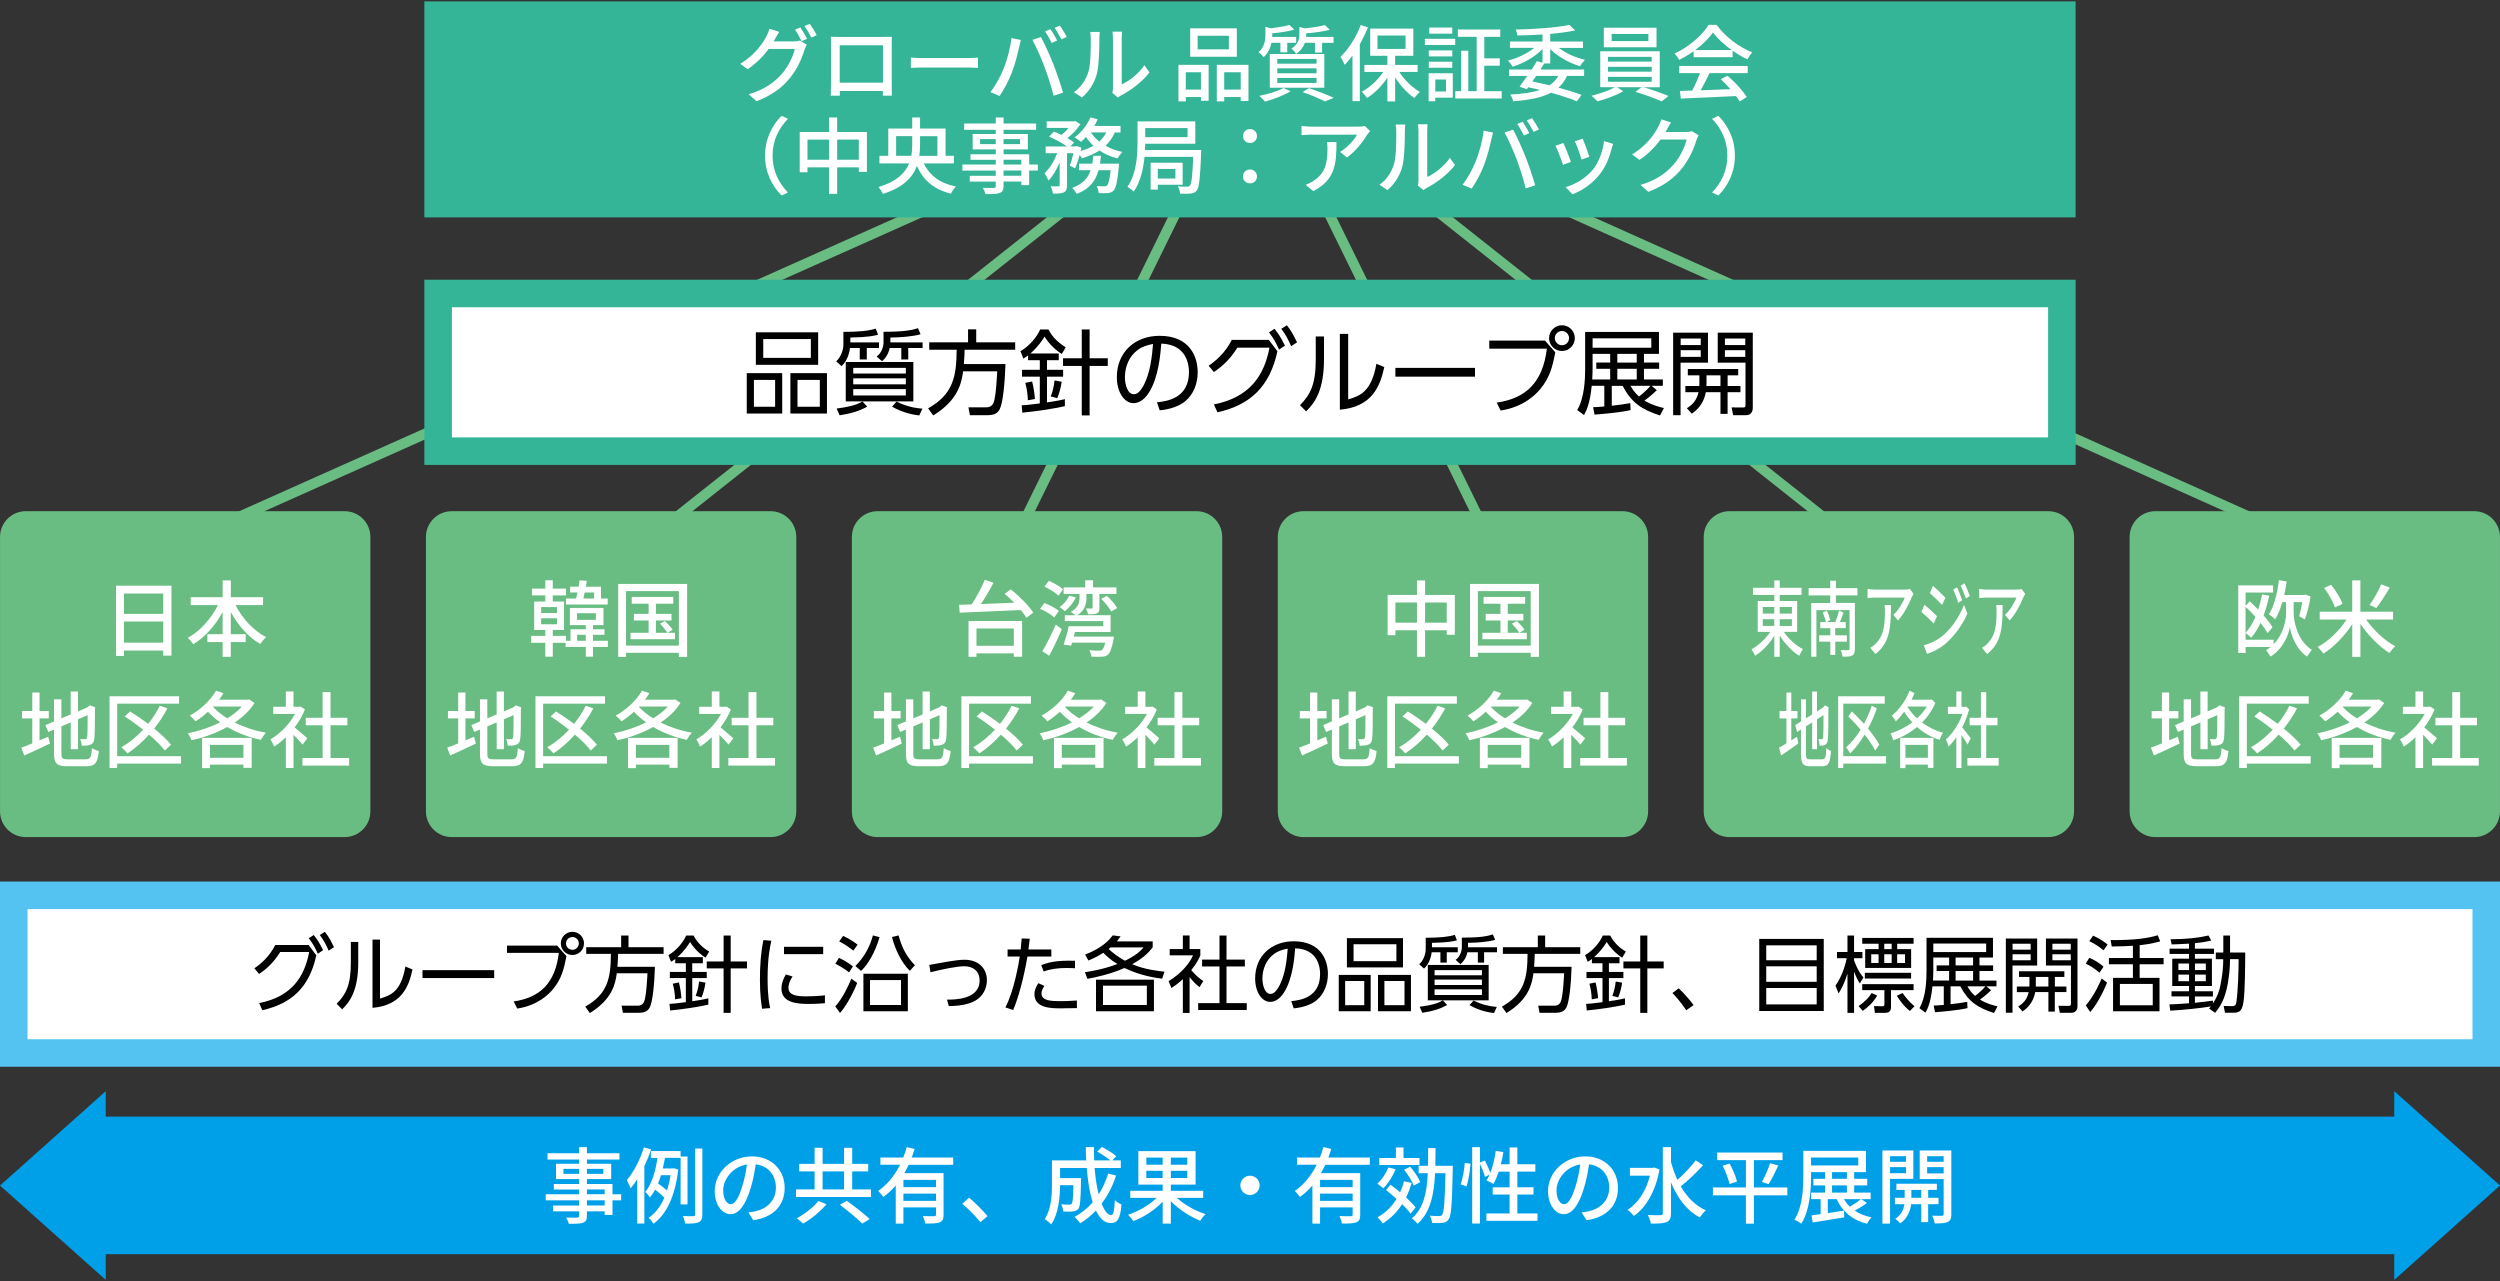 <?xml version="1.0" encoding="utf-8"?>
<!-- Generator: Adobe Illustrator 26.0.1, SVG Export Plug-In . SVG Version: 6.00 Build 0)  -->
<svg version="1.1" id="レイヤー_1" xmlns="http://www.w3.org/2000/svg" xmlns:xlink="http://www.w3.org/1999/xlink" x="0px"
	 y="0px" viewBox="0 0 800 410" style="enable-background:new 0 0 800 410;" xml:space="preserve">
<rect x="0" y="0" width="800" height="410" fill="#333333" stroke="none"/>
<style type="text/css">
	.st0{fill:#FFFFFF;}
	.st1{fill:#54C3F1;}
	.st2{fill:#00A0E9;}
	.st3{fill:#69BD83;}
	.st4{fill:#35B597;}
</style>
<g id="グループ_19">
</g>
<g id="グループ_19-2">
</g>
<g id="グループ_19-3">
</g>
<g id="グループ_19-4">
</g>
<g id="グループ_19-5">
</g>
<g id="グループ_19-6">
</g>
<g id="グループ_19-7">
</g>
<g id="グループ_19-8">
</g>
<g id="グループ_19-9">
</g>
<g>
	<rect x="4.4" y="286.51" class="st0" width="791.19" height="50.45"/>
	<g>
		<path d="M82.93,320.99c10.35-2.05,14.48-8.32,16-16.35h-9.26c-1.76,2.8-3.73,4.99-6.75,7.02l-1.52-1.81
			c2.08-1.41,4.8-3.71,6.67-7.44h10.67l2.48,3.28c-2.21,10.16-7.79,15.44-17.28,17.58L82.93,320.99z M100.38,299.2
			c1.36,1.68,1.89,2.64,3.01,4.85l-1.68,1.15c-0.93-2.08-1.6-3.23-2.91-4.96L100.38,299.2z M103.95,298.18
			c1.36,1.73,1.81,2.67,2.93,4.91l-1.71,1.12c-0.91-2.05-1.44-3.12-2.83-5.01L103.95,298.18z"/>
		<path d="M114.64,307.92c0,8.62-2.4,12.4-5.15,15.07l-1.76-1.79c2.96-2.96,4.54-6,4.54-13.1v-6.69h2.37V307.92z M121.6,319.55
			c3.28-1.01,6.69-2.05,8.13-10.27l2.27,0.96c-1.17,5.33-3.36,11.44-12.8,12.27v-21.84h2.4V319.55z"/>
		<path d="M158.14,310.45v2.53H135.2v-2.53H158.14z"/>
		<path d="M178.3,302.61l2.96,3.36c-0.8,4.21-1.63,7.33-4.24,10.48c-1.25,1.55-4.75,5.25-11.5,6.29l-1.15-2.27
			c8.59-1.28,13.28-5.95,14.46-15.55h-16.59v-2.32H178.3z M186.88,301.89c0,2.05-1.65,3.71-3.71,3.71c-2.03,0-3.71-1.65-3.71-3.71
			c0-2.08,1.71-3.71,3.71-3.71C185.2,298.18,186.88,299.81,186.88,301.89z M181.12,301.89c0,1.12,0.93,2.05,2.05,2.05
			c1.15,0,2.05-0.93,2.05-2.05c0-1.15-0.93-2.05-2.05-2.05C182.06,299.84,181.12,300.74,181.12,301.89z"/>
		<path d="M209.58,309.36c-0.16,5.63-0.77,11.28-1.63,12.94c-0.56,1.09-1.39,1.79-3.55,1.79h-5.07l-0.43-2.27h5.2
			c1.41,0,1.87-0.96,2-1.25c0.77-1.71,1.07-8.72,1.09-9.12h-9.82c-0.45,3.31-1.41,8.29-8.62,12.72l-1.47-2.05
			c7.23-4.08,8.16-9.17,8.21-16.88h-7.9v-2.13h11.18v-3.73h2.35v3.73h11.23v2.13h-14.56c-0.03,1.01-0.05,2.13-0.21,4.13H209.58z"/>
		<path d="M226.67,321.49c-3.73,0.83-8.46,1.49-12.24,1.87l-0.19-2.11c0.93-0.05,2.35-0.16,5.23-0.56v-7.71h-5.12v-1.97h5.12v-2.77
			h-3.39v-1.36c-0.69,0.51-0.96,0.67-1.36,0.88l-0.83-2.11c2.67-1.55,4.75-4.16,5.68-6.27h2.37c1.23,2.4,3.25,4.11,4.99,5.12
			l-1.15,1.95c-2-1.25-3.73-3.04-4.96-5.01c-0.56,0.91-1.73,2.77-4.05,4.85h8.14v1.95h-3.39v2.77h4.64v1.97h-4.64v7.42
			c2.83-0.4,4.32-0.75,5.15-0.93V321.49z M216.03,319.79c-0.05-1.73-0.29-3.36-0.75-5.01l1.97-0.4c0.43,1.63,0.72,3.71,0.8,5.04
			L216.03,319.79z M222.61,318.69c0.53-1.33,0.96-3.09,1.09-4.61l2.05,0.37c-0.21,1.57-0.59,3.04-1.25,4.72L222.61,318.69z
			 M233.82,299.38v8.29h5.23v2.21h-5.23v14.24h-2.27v-14.24h-5.39v-2.21h5.39v-8.29H233.82z"/>
		<path d="M246.83,301.04c-0.4,1.87-1.2,5.36-1.2,12.08c0,5.95,0.61,8.51,0.83,9.47l-2.59,0.21c-0.24-1.55-0.69-4.21-0.69-9.31
			c0-4.4,0.27-8.67,1.12-12.67L246.83,301.04z M253.63,312.48c-1.31,1.84-1.33,3.36-1.33,3.6c0,2.43,2.72,2.75,5.57,2.75
			c1.47,0,3.65-0.05,6.11-0.32v2.51c-0.91,0.08-2.77,0.24-5.04,0.24c-3.95,0-8.88-0.37-8.88-4.96c0-1.39,0.48-2.91,1.41-4.48
			L253.63,312.48z M263.42,302.98v2.35h-12.54v-2.35H263.42z"/>
		<path d="M267.28,322.05c2.27-2.45,4.16-6.43,5.15-8.88l1.87,1.36c-1.52,4-4.11,8.14-5.49,9.6L267.28,322.05z M271.71,311.15
			c-1.89-1.47-3.76-2.43-4.4-2.75l1.17-1.89c0.64,0.32,2.59,1.23,4.45,2.72L271.71,311.15z M273.07,304.21
			c-0.51-0.4-2.4-1.92-4.53-2.96l1.25-1.76c1.71,0.8,3.15,1.63,4.64,2.8L273.07,304.21z M273.73,309.12
			c3.04-3.04,4.72-6.51,5.6-9.79l2.13,0.56c-1.36,4.77-3.76,8.8-5.92,10.8L273.73,309.12z M276.29,311.6h14.22v12h-14.22V311.6z
			 M288.32,321.6v-7.97h-9.92v7.97H288.32z M287.55,299.33c1.01,3.84,2.56,6.83,5.23,9.55l-1.65,1.79
			c-2.64-2.61-4.8-7.04-5.68-10.83L287.55,299.33z"/>
		<path d="M303.04,319.87c2.21,0.03,10.43,0.08,10.43-6.11c0-3.23-2.32-4.56-4.93-4.56c-2.13,0-6.67,0.88-10.78,1.92l-0.4-2.35
			c1.01-0.16,5.44-0.96,6.35-1.12c1.65-0.27,3.52-0.53,4.93-0.53c4.56,0,7.17,2.83,7.17,6.56c0,1.6-0.59,5.79-5.68,7.39
			c-2.08,0.67-4.37,0.85-6.51,0.88L303.04,319.87z"/>
		<path d="M321.73,322.37c2.8-5.39,4.27-14.14,4.59-16.27h-3.89v-2.27h4.19c0.19-1.87,0.19-1.97,0.32-3.52l2.59,0.08
			c-0.16,1.36-0.21,1.76-0.43,3.44h7.33v2.27h-7.66c-1.09,6.64-2.99,13.52-4.56,17.1L321.73,322.37z M334.19,315.49
			c-0.91,1.33-0.91,2.13-0.91,2.43c0,2.35,3.09,2.45,6.19,2.45c0.91,0,2.91-0.05,5.12-0.21l0.03,2.43
			c-0.67,0.03-4.16,0.08-5.01,0.08c-3.15,0-8.59,0-8.59-4.54c0-1.33,0.56-2.43,1.25-3.52L334.19,315.49z M344,309.84
			c-0.72-0.03-1.52-0.08-2.72-0.08c-2.69,0-4.96,0.27-7.31,1.12l-0.77-2.05c2.03-0.77,4.56-1.57,10.8-1.39V309.84z"/>
		<path d="M371.9,313.17c-1.81-0.21-6.86-0.88-12.06-3.41c-4.59,2-9.25,2.99-11.87,3.47l-0.8-2.13c1.47-0.21,5.73-0.85,10.38-2.61
			c-2.35-1.44-3.84-2.93-4.48-3.6c-1.52,0.96-2.61,1.55-4.77,2.48l-1.07-1.89c5.89-2.32,7.89-4.93,8.85-6.16l2.51,0.32
			c-0.48,0.67-0.69,0.96-1.2,1.6h11.47v1.89c-0.77,0.99-2.4,3.15-6.56,5.41c3.92,1.73,8.62,2.21,10.35,2.4L371.9,313.17z
			 M369.26,323.6h-18.54v-10.11h18.54V323.6z M366.99,315.41h-14.03v6.19h14.03V315.41z M355.36,303.17
			c-0.11,0.11-0.4,0.37-0.61,0.51c1.57,1.39,2.99,2.53,5.25,3.76c3.52-1.73,4.85-3.01,5.95-4.27H355.36z"/>
		<path d="M380.67,324.13h-2.16v-10.8c-1.68,1.55-2.91,2.35-3.65,2.83l-0.91-2.19c4.43-2.67,6.91-6.11,7.82-8.27h-7.47v-2h4.21
			v-4.35h2.16v4.35h3.44v2.03c-0.27,0.64-0.96,2.29-2.91,4.72c1.41,1.63,2.35,2.43,3.84,3.49l-1.2,1.95
			c-1.41-1.15-1.71-1.47-3.17-3.2V324.13z M392.48,299.36v7.71h5.87v2.19h-5.87v11.74h6.48v2.19h-15.55v-2.19h6.83v-11.74h-5.57
			v-2.19h5.57v-7.71H392.48z"/>
		<path d="M413.2,320.37c2.75-0.29,9.23-1.07,9.23-8.7c0-2.11-0.64-7.98-7.98-8.21c-0.24,3.09-0.77,9.66-3.52,14.06
			c-1.57,2.48-3.28,3.09-4.48,3.09c-2.61,0-4.8-3.09-4.8-7.5c0-7.25,5.28-11.9,12.32-11.9c8.64,0,10.96,5.97,10.96,10.48
			c0,3.17-1.15,6.32-3.57,8.35c-1.73,1.44-4.4,2.35-7.36,2.64L413.2,320.37z M407.68,305.28c-2.48,1.81-3.71,4.8-3.71,7.89
			c0,1.81,0.67,4.88,2.56,4.88c1.12,0,1.92-0.99,2.61-2.16c2.24-3.84,2.67-9.25,2.93-12.32
			C410.5,303.86,409.04,304.26,407.68,305.28z"/>
		<path d="M438.61,311.97v11.63H428.4v-11.63H438.61z M430.45,313.92v7.74h6.11v-7.74H430.45z M448.96,300.21v9.36h-17.95v-9.36
			H448.96z M433.14,302.16v5.42h13.71v-5.42H433.14z M451.5,311.97v11.63h-10.54v-11.63H451.5z M443.01,313.92v7.74h6.43v-7.74
			H443.01z"/>
		<path d="M458.24,303.12h8.24v1.6h-3.52v3.31h-2.03v-3.31h-2.8c-0.21,1.89-0.99,3.87-2.43,5.23l-1.55-1.39
			c1.23-1.07,2.08-3.09,2.08-4.88v-3.6c4.43,0,7.36-0.29,9.31-0.93l0.67,1.76c-1.04,0.27-2.83,0.72-7.98,0.8V303.12z M454.29,322.16
			c4.69-0.61,6.16-1.33,7.44-2.03l1.36,1.49c-2.45,1.31-4.48,1.92-7.95,2.48L454.29,322.16z M476.37,320.11H456.9v-11.34h19.47
			V320.11z M474.21,310.45h-15.15v1.63h15.15V310.45z M474.21,313.47h-15.15v1.73h15.15V313.47z M474.21,316.59h-15.15v1.81h15.15
			V316.59z M469.76,303.12h9.28v1.6h-4.13v3.31h-2v-3.31h-3.36c-0.32,1.71-1.2,2.96-2.19,3.81l-1.57-1.36c1.49-1.01,2-2.93,2-4.05
			v-3.07c5.63,0,8.11-0.43,9.92-1.04l0.75,1.73c-1.79,0.61-5.92,0.96-8.69,0.96V303.12z M471.52,320.19
			c2.99,1.41,5.23,1.84,7.47,2.03l-0.91,1.95c-1.12-0.13-4.35-0.53-7.84-2.53L471.52,320.19z"/>
		<path d="M502.91,309.36c-0.16,5.63-0.77,11.28-1.63,12.94c-0.56,1.09-1.39,1.79-3.55,1.79h-5.07l-0.43-2.27h5.2
			c1.41,0,1.87-0.96,2-1.25c0.77-1.71,1.07-8.72,1.09-9.12h-9.82c-0.45,3.31-1.41,8.29-8.62,12.72l-1.47-2.05
			c7.23-4.08,8.16-9.17,8.21-16.88h-7.9v-2.13h11.18v-3.73h2.35v3.73h11.23v2.13h-14.56c-0.03,1.01-0.05,2.13-0.21,4.13H502.91z"/>
		<path d="M520,321.49c-3.73,0.83-8.46,1.49-12.24,1.87l-0.19-2.11c0.93-0.05,2.35-0.16,5.23-0.56v-7.71h-5.12v-1.97h5.12v-2.77
			h-3.39v-1.36c-0.69,0.51-0.96,0.67-1.36,0.88l-0.83-2.11c2.67-1.55,4.75-4.16,5.68-6.27h2.37c1.23,2.4,3.25,4.11,4.99,5.12
			l-1.15,1.95c-2-1.25-3.73-3.04-4.96-5.01c-0.56,0.91-1.73,2.77-4.05,4.85h8.14v1.95h-3.39v2.77h4.64v1.97h-4.64v7.42
			c2.83-0.4,4.32-0.75,5.15-0.93V321.49z M509.36,319.79c-0.05-1.73-0.29-3.36-0.75-5.01l1.97-0.4c0.43,1.63,0.72,3.71,0.8,5.04
			L509.36,319.79z M515.94,318.69c0.53-1.33,0.96-3.09,1.09-4.61l2.05,0.37c-0.21,1.57-0.59,3.04-1.25,4.72L515.94,318.69z
			 M527.15,299.38v8.29h5.23v2.21h-5.23v14.24h-2.27v-14.24h-5.39v-2.21h5.39v-8.29H527.15z"/>
		<path d="M539.6,323.28c-1.89-2.85-3.55-4.59-4.43-5.52l2.03-1.49c1.73,1.6,3.63,3.84,4.75,5.36L539.6,323.28z"/>
		<path d="M583.6,300.45v23.07h-20.64v-23.07H583.6z M565.2,307.28h16.14v-4.77H565.2V307.28z M565.2,309.22v4.96h16.14v-4.96H565.2
			z M565.2,316.16v5.25h16.14v-5.25H565.2z"/>
		<path d="M595.14,314.69c-0.61-0.96-1.12-1.87-1.84-3.76v13.18h-2.11v-12.54c-1.09,3.49-2.11,5.15-2.85,6.32l-0.99-2.48
			c1.81-2.61,2.96-5.63,3.6-8.78h-3.12v-2h3.36v-5.25h2.11v5.25h2.67v2h-2.67v0.67c1.23,3.44,2.45,4.85,3.01,5.49L595.14,314.69z
			 M594.74,321.95c1.89-1.25,3.47-2.91,4.19-4.19l1.76,0.83c-1.23,2.19-3.12,3.87-4.61,4.88L594.74,321.95z M612.35,300.13V302
			h-5.25v1.73h4.46v6h-14.7v-6h4.29V302h-5.23v-1.87H612.35z M612.35,314.93v1.92h-7.23v5.42c0,0.48,0,1.84-1.84,1.84h-3.31
			l-0.29-2.16l2.64,0.05c0.69,0.03,0.69-0.45,0.69-0.67v-4.48h-7.1v-1.92H612.35z M611.55,311.3v1.84h-14.8v-1.84H611.55z
			 M601.14,305.36h-2.35v2.8h2.35V305.36z M605.33,302h-2.37v1.73h2.37V302z M605.33,305.36h-2.37v2.8h2.37V305.36z M608.83,317.76
			c0.69,1.04,2.16,2.93,3.81,4.24l-1.49,1.52c-2.27-1.79-3.73-4.19-4.16-4.88L608.83,317.76z M609.6,305.36h-2.51v2.8h2.51V305.36z"
			/>
		<path d="M637.15,316.88c-1.31,1.28-2.77,2.45-3.55,2.99c2.13,1.31,4.24,1.84,5.6,2.16l-1.12,2.13c-5.31-1.71-8.21-3.68-10.78-8.54
			h-3.12v5.73c1.71-0.21,3.71-0.45,5.33-0.75l0.08,2c-3.25,0.75-8.4,1.15-10.38,1.31l-0.43-2.13c0.69-0.03,1.36-0.05,3.23-0.21
			v-5.95h-3.63c-0.48,4.85-1.44,7.04-2.21,8.43l-1.97-1.44c2.08-3.47,2.29-8.8,2.29-11.98V300.1h21.26v6.32h-4.32v2.51h4.37v1.79
			h-4.37v3.07h5.44v1.84h-3.23L637.15,316.88z M623.73,306.42h-5.07v4.24c0,1.36-0.08,2.45-0.11,3.12h5.17v-3.07h-4v-1.79h4V306.42z
			 M635.57,301.94h-16.91v2.72h16.91V301.94z M631.39,306.42h-5.6v2.51h5.6V306.42z M631.39,310.72h-5.6v3.07h5.6V310.72z
			 M629.57,315.63c0.45,0.77,1.17,1.97,2.45,3.07c0.77-0.56,2.16-1.71,3.31-3.07H629.57z"/>
		<path d="M651.89,300.32v8.64H644v15.12h-2.13v-23.76H651.89z M649.81,302h-5.79v1.89h5.79V302z M649.81,305.36h-5.79v1.92h5.79
			V305.36z M661.25,315.68v1.79h-3.71v6.24h-2.05v-6.24h-4.21c-0.67,3.6-2.83,5.33-4.05,6.19l-1.41-1.57
			c1.49-0.93,2.8-2.13,3.36-4.61h-3.79v-1.79h4c0.03-0.24,0.03-0.37,0.03-0.59v-2.48h-3.33v-1.81h14.51v1.81h-3.04v3.07H661.25z
			 M655.49,315.68v-3.07h-4.03v2.51c0,0.24,0,0.37-0.03,0.56H655.49z M664.8,300.32v21.5c0,0.45,0,2.27-1.97,2.27h-3.68l-0.45-2.24
			l3.17,0.03c0.37,0,0.83,0,0.83-0.61v-12.3h-8v-8.64H664.8z M662.64,302h-5.87v1.89h5.87V302z M662.64,305.36h-5.87v1.92h5.87
			V305.36z"/>
		<path d="M671.83,311.25c-1.73-1.39-2.69-2.08-4.38-2.88l1.12-1.87c1.52,0.61,3.2,1.6,4.56,2.85L671.83,311.25z M667.46,321.71
			c2.75-3.12,4.72-7.73,5.07-8.59l1.73,1.31c-1.63,4.08-3.81,7.68-5.41,9.44L667.46,321.71z M673.12,304.1
			c-1.81-1.57-3.73-2.53-4.54-2.93l1.2-1.76c1.09,0.48,2.61,1.23,4.67,2.83L673.12,304.1z M684.69,306.56h7.66v2h-7.66v4.35h6.35
			v10.7h-14.86v-10.7h6.35v-4.35h-7.68v-2h7.68v-3.92c-1.25,0.11-4.03,0.21-6.77,0.24l-0.37-2.05c8.08,0.03,11.92-0.61,15.1-1.55
			l0.77,1.97c-2.88,0.77-5.15,1.07-6.56,1.2V306.56z M688.88,314.85h-10.51v6.83h10.51V314.85z"/>
		<path d="M709.06,306.93v-2.13h2.4v-5.44h2.16v5.44h4.85c0,3.68-0.08,12.3-0.51,15.47c-0.43,3.09-1.15,3.81-3.28,3.81H712
			l-0.43-2.16l2.61,0.05c1.04,0.03,1.36-0.43,1.49-1.49c0.48-3.47,0.69-9.95,0.69-13.55h-2.75c0,2.08-0.19,5.89-1.15,9.84
			c-0.99,4.13-2.85,6.4-3.63,7.33l-1.92-1.36c0.19-0.21,0.43-0.56,0.56-0.69c-2.75,0.51-8.96,1.15-12.99,1.36l-0.27-2
			c1.09-0.03,2.96-0.11,6.27-0.37v-2.19h-5.6v-1.65h5.6v-1.68h-5.36v-8.75h5.36v-1.52h-6.21v-1.68h6.21v-1.6
			c-3.25,0.19-4.51,0.21-5.55,0.24l-0.37-1.65c5.07-0.05,8.43-0.35,12.16-1.2l0.88,1.63c-0.99,0.21-2.4,0.53-5.23,0.83v1.76h6.11
			v1.68h-6.11v1.52h5.44v8.75h-5.44v1.68h5.76v1.65h-5.76v2.03c1.87-0.16,4-0.45,5.76-0.69v0.91c1.65-2.56,2.27-4.48,2.8-8.08
			c0.19-1.17,0.51-3.41,0.51-6.08H709.06z M700.5,308.34h-3.41v2.08h3.41V308.34z M700.5,311.87h-3.41v2.11h3.41V311.87z
			 M705.86,308.34h-3.47v2.08h3.47V308.34z M705.86,311.87h-3.47v2.11h3.47V311.87z"/>
	</g>
	<path class="st1" d="M800,341.36H0V282.1h800V341.36z M8.81,332.56h782.39v-41.65H8.81V332.56z"/>
	<rect x="29.63" y="357.32" class="st2" width="740.74" height="44.02"/>
	<g>
		<path class="st0" d="M198.78,384.1H196v4.67h-2.51v-1.15h-5.68V389c0,1.36-0.35,1.92-1.25,2.27c-0.91,0.32-2.29,0.35-4.53,0.35
			c-0.13-0.56-0.51-1.47-0.85-2c1.47,0.05,3.07,0.05,3.49,0.03c0.48-0.03,0.64-0.16,0.64-0.61v-1.41h-8.32v-1.87h8.32v-1.65h-10.67
			v-1.95h10.67v-1.52h-8.08v-1.76h8.08v-1.57h-7.39v-4.91h7.39v-1.36H175.2v-2h10.11v-1.95h2.51v1.95h10.4v2h-10.4v1.36h7.76v4.91
			h-7.76v1.57H196v3.28h2.77V384.1z M185.31,375.64v-1.6h-5.01v1.6H185.31z M187.82,374.04v1.6h5.25v-1.6H187.82z M187.82,382.15
			h5.68v-1.52h-5.68V382.15z M193.5,384.1h-5.68v1.65h5.68V384.1z"/>
		<path class="st0" d="M208.35,367.8c-0.59,1.81-1.33,3.65-2.16,5.39v18.35h-2.27v-14.19c-0.67,1.07-1.39,2.05-2.11,2.91
			c-0.24-0.61-0.88-1.97-1.25-2.61c2.21-2.56,4.27-6.51,5.49-10.48L208.35,367.8z M217.79,385.4v-14.88h-4.99
			c-0.21,1.09-0.43,2.24-0.69,3.39h3.12l0.37-0.08l1.44,0.43c-0.99,8.62-3.84,14.38-7.92,17.34c-0.32-0.56-1.07-1.52-1.57-1.89
			c2.08-1.41,3.79-3.57,5.04-6.43c-0.72-0.8-1.89-1.81-2.93-2.59c-0.48,0.91-1.04,1.73-1.68,2.48c-0.32-0.51-1.01-1.33-1.47-1.76
			c2.21-2.67,3.33-7.09,3.89-10.88h-2.11v-2.19h9.5v1.76H220v15.31H217.79z M211.52,376.07c-0.27,0.91-0.59,1.79-0.93,2.64
			c0.99,0.69,2.11,1.55,2.85,2.24c0.48-1.47,0.85-3.09,1.12-4.88H211.52z M224.75,367.53v21.07c0,1.41-0.32,2.11-1.15,2.51
			c-0.85,0.4-2.21,0.45-4.32,0.45c-0.11-0.64-0.43-1.71-0.77-2.43c1.52,0.08,2.91,0.05,3.33,0.05c0.45-0.03,0.61-0.16,0.61-0.59
			v-21.07H224.75z"/>
		<path class="st0" d="M241.04,390.47l-1.57-2.51c0.91-0.08,1.71-0.21,2.37-0.37c3.41-0.77,6.45-3.28,6.45-7.57
			c0-3.87-2.35-6.94-6.45-7.44c-0.37,2.4-0.83,4.99-1.6,7.5c-1.6,5.44-3.81,8.46-6.46,8.46c-2.64,0-5.07-2.93-5.07-7.39
			c0-5.97,5.23-11.1,11.92-11.1c6.4,0,10.46,4.48,10.46,10.06C251.1,385.7,247.52,389.54,241.04,390.47z M233.87,385.35
			c1.2,0,2.45-1.73,3.68-5.84c0.67-2.11,1.15-4.53,1.47-6.88c-4.8,0.77-7.6,4.93-7.6,8.24
			C231.41,383.94,232.72,385.35,233.87,385.35z"/>
		<path class="st0" d="M278.7,380.6v2.43h-23.98v-2.43h5.95v-5.76h-4.93v-2.4h4.93v-5.15h2.56v5.15h6.88v-5.15h2.59v5.15h5.12v2.4
			h-5.12v5.76H278.7z M264.48,385.35c-1.92,2.27-4.85,4.72-7.5,6.21c-0.51-0.51-1.41-1.31-2-1.73c2.56-1.36,5.44-3.6,6.88-5.5
			L264.48,385.35z M263.23,380.6h6.88v-5.76h-6.88V380.6z M270.96,384.26c2.4,1.73,5.65,4.21,7.36,5.84l-2.4,1.44
			c-1.52-1.55-4.72-4.16-7.15-6L270.96,384.26z"/>
		<path class="st0" d="M290.77,372.73c-0.43,0.91-0.91,1.81-1.39,2.67h12.56v13.28c0,1.33-0.27,2.08-1.23,2.45
			c-0.93,0.4-2.43,0.4-4.64,0.4c-0.08-0.67-0.45-1.73-0.77-2.4c1.57,0.08,3.17,0.08,3.63,0.05c0.45,0,0.59-0.13,0.59-0.53v-2.29
			h-10.43v5.2h-2.45v-12.22c-1.17,1.39-2.51,2.64-4,3.68c-0.37-0.53-1.12-1.47-1.63-1.92c3.01-2.03,5.33-5.09,7.01-8.38h-6.29v-2.32
			h7.31c0.45-1.12,0.83-2.24,1.12-3.33l2.53,0.59c-0.29,0.91-0.59,1.84-0.93,2.75h13.26v2.32H290.77z M299.52,377.56h-10.43v2.32
			h10.43V377.56z M299.52,384.28v-2.32h-10.43v2.32H299.52z"/>
		<path class="st0" d="M307.92,385.19l2.19-1.92c1.89,1.55,4.38,4.05,5.89,5.89l-2.27,1.92
			C312.05,389.03,309.79,386.76,307.92,385.19z"/>
		<path class="st0" d="M357.15,376.17c-1.12,3.44-2.69,6.45-4.64,9.01c0.91,2.27,1.95,3.65,3.07,3.65c0.69,0,1.01-1.36,1.17-4.8
			c0.59,0.59,1.47,1.15,2.13,1.39c-0.4,4.69-1.31,5.95-3.49,5.95c-1.95,0-3.49-1.49-4.69-4c-1.52,1.6-3.2,2.96-5.04,4.08
			c-0.37-0.53-1.25-1.57-1.81-2.03c2.21-1.23,4.19-2.77,5.81-4.67c-0.96-3.01-1.57-6.83-1.89-10.99h-8.54V377h6.7v0.96
			c-0.13,5.79-0.27,8.08-0.83,8.83c-0.48,0.56-0.99,0.77-1.71,0.85c-0.67,0.11-1.87,0.11-3.15,0.05c-0.05-0.72-0.29-1.68-0.67-2.32
			c1.09,0.11,2.13,0.13,2.56,0.13c0.37,0,0.64-0.08,0.83-0.32c0.29-0.37,0.45-1.89,0.53-5.92h-4.27c-0.03,3.79-0.48,9.12-2.83,12.56
			c-0.43-0.51-1.52-1.39-2.08-1.71c2.13-3.2,2.32-7.79,2.32-11.23v-7.55h10.96c-0.08-1.39-0.13-2.83-0.13-4.24h2.61
			c-0.03,1.44,0,2.85,0.08,4.24h5.15c-1.04-0.88-2.77-2.03-4.19-2.8l1.49-1.52c1.57,0.83,3.57,2.05,4.61,2.96l-1.28,1.36h2.72v2.43
			h-8.38c0.27,3.17,0.69,6.05,1.31,8.43c1.28-1.97,2.27-4.19,3.04-6.64L357.15,376.17z"/>
		<path class="st0" d="M376.59,383.32c2.4,2.19,5.95,4.19,9.18,5.2c-0.56,0.53-1.31,1.47-1.71,2.11c-3.25-1.28-6.83-3.63-9.39-6.24
			v7.17h-2.61v-7.04c-2.51,2.69-6.05,4.99-9.42,6.24c-0.35-0.59-1.12-1.55-1.65-2.05c3.28-1.04,6.83-3.09,9.15-5.39h-8.46v-2.27
			h10.38v-1.97h-7.79v-10.72h18.32v10.72h-7.92v1.97h10.35v2.27H376.59z M366.83,372.71h5.23v-2.27h-5.23V372.71z M372.05,376.97
			v-2.32h-5.23v2.32H372.05z M379.92,370.44h-5.25v2.27h5.25V370.44z M379.92,374.65h-5.25v2.32h5.25V374.65z"/>
		<path class="st0" d="M403.09,379.32c0,1.71-1.39,3.09-3.09,3.09s-3.09-1.39-3.09-3.09s1.39-3.09,3.09-3.09
			S403.09,377.61,403.09,379.32z"/>
		<path class="st0" d="M424.1,372.73c-0.43,0.91-0.91,1.81-1.39,2.67h12.56v13.28c0,1.33-0.27,2.08-1.23,2.45
			c-0.93,0.4-2.43,0.4-4.64,0.4c-0.08-0.67-0.45-1.73-0.77-2.4c1.57,0.08,3.17,0.08,3.63,0.05c0.45,0,0.59-0.13,0.59-0.53v-2.29
			h-10.43v5.2h-2.45v-12.22c-1.17,1.39-2.51,2.64-4,3.68c-0.37-0.53-1.12-1.47-1.63-1.92c3.01-2.03,5.33-5.09,7.01-8.38h-6.29v-2.32
			h7.31c0.45-1.12,0.83-2.24,1.12-3.33l2.53,0.59c-0.29,0.91-0.59,1.84-0.93,2.75h13.26v2.32H424.1z M432.85,377.56h-10.43v2.32
			h10.43V377.56z M432.85,384.28v-2.32h-10.43v2.32H432.85z"/>
		<path class="st0" d="M446.58,374.17c-0.91,2.29-2.4,4.59-3.92,6.08c-0.43-0.4-1.39-1.12-1.92-1.49c1.47-1.28,2.77-3.23,3.52-5.17
			L446.58,374.17z M451.73,378.52c-0.48,1.68-1.09,3.23-1.79,4.67c1.23,1.12,2.32,2.24,3.04,3.17l-1.6,2.03
			c-0.61-0.88-1.57-1.95-2.69-3.07c-1.63,2.56-3.71,4.61-6.19,6.19c-0.32-0.51-1.2-1.52-1.71-1.97c2.53-1.39,4.59-3.39,6.11-5.89
			c-1.09-1.01-2.27-1.97-3.36-2.83l1.44-1.71c0.99,0.72,2.03,1.55,3.07,2.43c0.51-1.12,0.91-2.27,1.25-3.52L451.73,378.52z
			 M454.24,372.81h-12.88v-2.24h5.33v-3.39h2.43v3.39h5.12V372.81z M452.4,379.4c-0.51-1.39-1.84-3.55-3.09-5.09l1.95-0.96
			c1.31,1.49,2.67,3.52,3.2,4.93L452.4,379.4z M464.91,373.05c0,0,0,0.85-0.03,1.17c-0.24,11.02-0.45,14.8-1.31,15.95
			c-0.53,0.8-1.07,1.01-1.92,1.12c-0.8,0.13-2.11,0.11-3.39,0.05c-0.05-0.67-0.32-1.65-0.69-2.32c1.31,0.11,2.45,0.13,2.96,0.13
			c0.45,0,0.72-0.08,0.96-0.45c0.59-0.72,0.85-4.11,1.07-13.28h-3.33c-0.35,6.83-1.49,12.59-5.63,16.22
			c-0.4-0.56-1.2-1.39-1.81-1.76c3.79-3.2,4.83-8.32,5.09-14.46h-2.91v-2.37h2.99c0.05-1.81,0.05-3.71,0.05-5.65h2.37
			c0,1.95-0.03,3.81-0.08,5.65H464.91z"/>
		<path class="st0" d="M467.41,379c0.67-1.79,1.15-4.72,1.33-6.88l1.81,0.27c-0.13,2.19-0.61,5.28-1.25,7.25L467.41,379z
			 M492,388.31v2.35h-16.35v-2.35h7.42v-6.05h-5.41v-2.32h5.41v-5.01h-3.47c-0.51,1.49-1.09,2.85-1.71,3.95
			c-0.51-0.35-1.6-0.91-2.21-1.15c0.35-0.53,0.69-1.15,0.99-1.84l-1.49,0.72c-0.24-1.07-0.93-2.77-1.6-4.19v19.12h-2.48v-24.46h2.48
			v4.93l1.57-0.64c0.67,1.25,1.41,2.88,1.73,4c0.83-2.08,1.41-4.59,1.76-7.09l2.43,0.4c-0.19,1.33-0.48,2.64-0.8,3.89h2.8v-5.39
			h2.48v5.39h5.76v2.35h-5.76v5.01h5.17v2.32h-5.17v6.05H492z"/>
		<path class="st0" d="M507.7,390.47l-1.57-2.51c0.91-0.08,1.71-0.21,2.37-0.37c3.41-0.77,6.45-3.28,6.45-7.57
			c0-3.87-2.35-6.94-6.45-7.44c-0.37,2.4-0.83,4.99-1.6,7.5c-1.6,5.44-3.81,8.46-6.46,8.46s-5.07-2.93-5.07-7.39
			c0-5.97,5.23-11.1,11.92-11.1c6.4,0,10.46,4.48,10.46,10.06C517.76,385.7,514.19,389.54,507.7,390.47z M500.53,385.35
			c1.2,0,2.45-1.73,3.68-5.84c0.67-2.11,1.15-4.53,1.47-6.88c-4.8,0.77-7.6,4.93-7.6,8.24
			C498.08,383.94,499.38,385.35,500.53,385.35z"/>
		<path class="st0" d="M531.04,374.23c-1.28,7.09-4.35,12.19-8.19,14.88c-0.43-0.56-1.41-1.57-2.03-1.95
			c3.31-2.13,5.89-5.95,7.15-10.94h-6.4v-2.51h7.31l0.48-0.11L531.04,374.23z M544.96,372.92c-2.11,2.29-4.88,4.99-7.12,6.7
			c1.97,3.41,4.61,6.16,8.03,7.68c-0.61,0.51-1.47,1.55-1.92,2.29c-4.27-2.24-7.2-6.27-9.23-11.23v9.84c0,1.63-0.4,2.4-1.36,2.85
			c-1.01,0.43-2.61,0.51-5.07,0.51c-0.11-0.75-0.59-1.97-0.96-2.75c1.81,0.08,3.52,0.08,4.03,0.05c0.53,0,0.75-0.19,0.75-0.67v-21.1
			h2.61v4.75c0.53,2,1.23,3.92,2.05,5.73c2.05-1.81,4.4-4.29,5.89-6.29L544.96,372.92z"/>
		<path class="st0" d="M571.95,382.5h-10.7v9.07h-2.56v-9.07h-10.56v-2.51h10.56v-8.75h-9.18v-2.43h20.91v2.43h-9.17v8.75h10.7
			V382.5z M553.49,372.33c0.99,1.84,2,4.21,2.35,5.76l-2.37,0.8c-0.35-1.52-1.25-4-2.21-5.87L553.49,372.33z M563.81,378.23
			c0.91-1.6,2.03-4.13,2.61-6l2.64,0.72c-0.96,2.08-2.13,4.48-3.12,5.97L563.81,378.23z"/>
		<path class="st0" d="M597.41,384.95c-1.17,0.91-2.64,1.76-3.92,2.45c1.49,0.99,3.31,1.73,5.42,2.16
			c-0.53,0.45-1.15,1.41-1.47,2.03c-4.72-1.17-7.87-3.84-9.71-7.87h-2.83v4.48c1.65-0.24,3.41-0.53,5.17-0.8l0.08,2.16
			c-3.55,0.59-7.31,1.2-10.08,1.63l-0.37-2.27c0.85-0.11,1.84-0.24,2.91-0.4v-4.8h-3.09v-2.08H584v-2.32h-3.71v-2.11H584v-2.13
			h-4.45v0.99c0,4.56-0.37,11.2-3.15,15.52c-0.48-0.4-1.57-1.04-2.19-1.28c2.64-4.11,2.85-10,2.85-14.24v-7.79h20.06v6.8h-3.79v2.13
			h4.19v2.11h-4.19v2.32h5.28v2.08h-2.99L597.41,384.95z M579.54,372.95h15.1v-2.53h-15.1V372.95z M586.26,377.21h4.75v-2.13h-4.75
			V377.21z M586.26,381.64h4.75v-2.32h-4.75V381.64z M590.08,383.72c0.51,0.91,1.12,1.71,1.87,2.43c1.23-0.72,2.61-1.65,3.55-2.43
			H590.08z"/>
		<path class="st0" d="M604.82,377.24v14.32h-2.45v-23.42h9.9v9.09H604.82z M604.82,369.99v1.79h5.12v-1.79H604.82z M609.94,375.43
			v-1.95h-5.12v1.95H609.94z M617.01,385.35v5.73h-2.21v-5.73h-3.23c-0.21,1.79-1.07,4.51-3.49,6.13c-0.35-0.45-1.09-1.12-1.6-1.47
			c1.97-1.2,2.72-3.2,2.93-4.67h-3.04v-2.05h3.12v-2.53h-2.64v-1.97h12.94v1.97h-2.77v2.53h3.31v2.05H617.01z M614.8,383.3v-2.53
			h-3.17v2.53H614.8z M624.43,388.52c0,1.36-0.27,2.08-1.15,2.51c-0.85,0.4-2.19,0.48-4.19,0.45c-0.08-0.67-0.43-1.79-0.8-2.45
			c1.36,0.03,2.72,0.03,3.15,0.03c0.4-0.03,0.53-0.16,0.53-0.56v-11.2h-7.66v-9.15h10.11V388.52z M616.69,369.99v1.79h5.28v-1.79
			H616.69z M621.97,375.48v-2h-5.28v2H621.97z"/>
	</g>
	<polygon class="st2" points="0,379.37 33.84,409.56 33.84,349.18 	"/>
	<polygon class="st2" points="800,379.37 766.16,409.56 766.16,349.18 	"/>
	<polygon class="st3" points="159.16,213.03 157.12,210.45 398.7,19.09 401.19,21.1 308.37,210 305.42,208.55 395.04,26.18 	"/>
	
		<rect x="23.49" y="99.94" transform="matrix(0.913 -0.408 0.408 0.913 -22.374 98.331)" class="st3" width="391.37" height="3.28"/>
	<polygon class="st3" points="638.46,211.12 407.23,27.96 495.08,206.73 492.19,208.16 401.19,22.98 403.64,21 640.46,208.59 	"/>
	
		<rect x="580.87" y="-91.6" transform="matrix(0.409 -0.912 0.912 0.409 249.68 592.617)" class="st3" width="3.22" height="390.2"/>
	<rect x="140.21" y="93.91" class="st0" width="519.59" height="50.45"/>
	<g>
		<path d="M250.31,119.41v12.92h-11.35v-12.92H250.31z M241.25,121.57v8.59h6.79v-8.59H241.25z M261.81,106.34v10.4h-19.94v-10.4
			H261.81z M244.24,108.5v6.02h15.23v-6.02H244.24z M264.63,119.41v12.92h-11.71v-12.92H264.63z M255.2,121.57v8.59h7.14v-8.59
			H255.2z"/>
		<path d="M272.12,109.57h9.16v1.78h-3.91v3.67h-2.25v-3.67H272c-0.24,2.1-1.1,4.3-2.7,5.81l-1.72-1.54
			c1.36-1.19,2.31-3.44,2.31-5.42v-4c4.92,0,8.18-0.33,10.34-1.04l0.74,1.96c-1.16,0.3-3.14,0.8-8.86,0.89V109.57z M267.73,130.73
			c5.22-0.68,6.85-1.48,8.27-2.25l1.51,1.66c-2.73,1.45-4.98,2.13-8.83,2.76L267.73,130.73z M292.27,128.44h-21.63v-12.59h21.63
			V128.44z M289.87,117.72h-16.83v1.81h16.83V117.72z M289.87,121.06h-16.83v1.93h16.83V121.06z M289.87,124.53h-16.83v2.02h16.83
			V124.53z M284.92,109.57h10.31v1.78h-4.59v3.67h-2.22v-3.67h-3.73c-0.36,1.9-1.33,3.29-2.43,4.24l-1.75-1.51
			c1.66-1.13,2.22-3.26,2.22-4.5v-3.41c6.25,0,9.01-0.47,11.02-1.16l0.83,1.93c-1.99,0.68-6.58,1.07-9.66,1.07V109.57z
			 M286.88,128.53c3.32,1.57,5.81,2.04,8.3,2.25l-1.01,2.16c-1.24-0.15-4.83-0.59-8.71-2.81L286.88,128.53z"/>
		<path d="M321.75,116.5c-0.18,6.25-0.86,12.53-1.81,14.37c-0.62,1.21-1.54,1.99-3.94,1.99h-5.63l-0.47-2.52h5.78
			c1.57,0,2.07-1.07,2.22-1.39c0.86-1.9,1.18-9.69,1.21-10.13h-10.91c-0.5,3.67-1.57,9.22-9.57,14.13l-1.63-2.28
			c8.03-4.53,9.07-10.19,9.13-18.76h-8.77v-2.37h12.42v-4.15h2.61v4.15h12.47v2.37h-16.18c-0.03,1.13-0.06,2.37-0.24,4.59H321.75z"
			/>
		<path d="M340.74,129.98c-4.15,0.92-9.39,1.66-13.6,2.07l-0.21-2.34c1.04-0.06,2.61-0.18,5.81-0.62v-8.56h-5.69v-2.19h5.69v-3.08
			h-3.76v-1.51c-0.77,0.56-1.07,0.74-1.51,0.98l-0.92-2.34c2.96-1.72,5.27-4.62,6.31-6.96h2.64c1.36,2.67,3.62,4.56,5.54,5.69
			l-1.27,2.16c-2.22-1.39-4.15-3.38-5.51-5.57c-0.62,1.01-1.93,3.08-4.5,5.39h9.04v2.16h-3.76v3.08h5.16v2.19h-5.16v8.24
			c3.14-0.44,4.8-0.83,5.72-1.04V129.98z M328.92,128.09c-0.06-1.93-0.33-3.73-0.83-5.57l2.19-0.44c0.47,1.81,0.8,4.12,0.89,5.6
			L328.92,128.09z M336.24,126.87c0.59-1.48,1.07-3.44,1.21-5.13l2.28,0.42c-0.24,1.75-0.65,3.38-1.39,5.25L336.24,126.87z
			 M348.68,105.42v9.22h5.81v2.46h-5.81v15.82h-2.52v-15.82h-5.99v-2.46h5.99v-9.22H348.68z"/>
		<path d="M370.22,128.74c3.05-0.33,10.25-1.19,10.25-9.66c0-2.34-0.71-8.86-8.86-9.13c-0.27,3.44-0.86,10.73-3.91,15.62
			c-1.75,2.76-3.64,3.44-4.98,3.44c-2.9,0-5.33-3.44-5.33-8.33c0-8.06,5.87-13.22,13.69-13.22c9.6,0,12.18,6.64,12.18,11.65
			c0,3.53-1.27,7.02-3.97,9.27c-1.93,1.6-4.89,2.61-8.18,2.93L370.22,128.74z M364.09,111.97c-2.76,2.02-4.12,5.33-4.12,8.77
			c0,2.02,0.74,5.42,2.84,5.42c1.25,0,2.13-1.1,2.9-2.4c2.49-4.27,2.96-10.28,3.26-13.69C367.23,110.4,365.6,110.84,364.09,111.97z"
			/>
		<path d="M388.45,129.42c11.5-2.28,16.09-9.25,17.78-18.16h-10.28c-1.96,3.11-4.15,5.54-7.5,7.79l-1.69-2.02
			c2.31-1.57,5.33-4.12,7.41-8.27h11.85l2.76,3.65c-2.46,11.29-8.65,17.16-19.2,19.53L388.45,129.42z M407.83,105.21
			c1.51,1.87,2.1,2.93,3.35,5.39l-1.87,1.27c-1.04-2.31-1.78-3.59-3.23-5.51L407.83,105.21z M411.8,104.09
			c1.51,1.93,2.01,2.96,3.26,5.45l-1.9,1.24c-1.01-2.28-1.6-3.47-3.14-5.57L411.8,104.09z"/>
		<path d="M423.68,114.9c0,9.57-2.67,13.78-5.72,16.74l-1.96-1.99c3.29-3.29,5.04-6.67,5.04-14.55v-7.44h2.64V114.9z M431.41,127.82
			c3.64-1.13,7.44-2.28,9.04-11.41l2.52,1.07c-1.3,5.93-3.73,12.71-14.22,13.63v-24.27h2.67V127.82z"/>
		<path d="M472,117.72v2.81h-25.48v-2.81H472z"/>
		<path d="M494.4,109l3.29,3.73c-0.89,4.68-1.81,8.15-4.71,11.65c-1.39,1.72-5.27,5.84-12.77,6.99l-1.27-2.52
			c9.54-1.42,14.76-6.61,16.06-17.28h-18.43V109H494.4z M503.94,108.2c0,2.28-1.84,4.12-4.12,4.12c-2.25,0-4.12-1.84-4.12-4.12
			c0-2.31,1.9-4.12,4.12-4.12C502.08,104.09,503.94,105.89,503.94,108.2z M497.54,108.2c0,1.24,1.04,2.28,2.28,2.28
			c1.27,0,2.28-1.04,2.28-2.28c0-1.27-1.04-2.28-2.28-2.28C498.58,105.92,497.54,106.93,497.54,108.2z"/>
		<path d="M530.17,124.86c-1.45,1.42-3.08,2.73-3.94,3.32c2.37,1.45,4.71,2.04,6.22,2.4l-1.24,2.37c-5.9-1.9-9.13-4.09-11.97-9.48
			h-3.47v6.37c1.9-0.24,4.12-0.5,5.93-0.83l0.09,2.22c-3.62,0.83-9.33,1.27-11.53,1.45l-0.47-2.37c0.77-0.03,1.51-0.06,3.59-0.24
			v-6.61h-4.03c-0.53,5.39-1.6,7.82-2.46,9.36l-2.19-1.6c2.31-3.85,2.55-9.78,2.55-13.3v-11.71h23.62v7.02h-4.8v2.79h4.86v1.99
			h-4.86v3.41h6.04v2.04h-3.58L530.17,124.86z M515.26,113.24h-5.63v4.71c0,1.51-0.09,2.73-0.12,3.47h5.75v-3.41h-4.45v-1.99h4.45
			V113.24z M528.42,108.26h-18.79v3.02h18.79V108.26z M523.76,113.24h-6.22v2.79h6.22V113.24z M523.76,118.01h-6.22v3.41h6.22
			V118.01z M521.75,123.46c0.5,0.86,1.3,2.19,2.73,3.41c0.86-0.62,2.4-1.9,3.67-3.41H521.75z"/>
		<path d="M546.55,106.46v9.6h-8.77v16.8h-2.37v-26.4H546.55z M544.24,108.32h-6.43v2.1h6.43V108.32z M544.24,112.06h-6.43v2.13
			h6.43V112.06z M556.95,123.52v1.99h-4.12v6.93h-2.28v-6.93h-4.68c-0.74,4-3.14,5.93-4.5,6.87l-1.57-1.75
			c1.66-1.04,3.11-2.37,3.73-5.13h-4.21v-1.99h4.45c0.03-0.27,0.03-0.41,0.03-0.65v-2.76h-3.7v-2.01h16.12v2.01h-3.38v3.41H556.95z
			 M550.55,123.52v-3.41h-4.47v2.79c0,0.27,0,0.42-0.03,0.62H550.55z M560.89,106.46v23.88c0,0.5,0,2.52-2.19,2.52h-4.09l-0.5-2.49
			l3.53,0.03c0.42,0,0.92,0,0.92-0.68v-13.66h-8.89v-9.6H560.89z M558.49,108.32h-6.52v2.1h6.52V108.32z M558.49,112.06h-6.52v2.13
			h6.52V112.06z"/>
	</g>
	<path class="st4" d="M664.2,148.77H135.8V89.51h528.4V148.77z M144.61,139.97h510.78V98.32H144.61V139.97z"/>
	<rect x="135.8" y="0.44" class="st4" width="528.39" height="69.13"/>
	<g>
		<path class="st0" d="M247.96,12.56c-0.13,0.24-0.24,0.45-0.4,0.69h6.43c0.75,0,1.49-0.11,2-0.27l2.19,1.33
			c-0.27,0.43-0.56,1.09-0.75,1.63c-0.72,2.56-2.29,6.13-4.69,9.07c-2.45,3.01-5.68,5.47-10.67,7.39l-2.48-2.24
			c5.15-1.52,8.32-3.89,10.7-6.64c1.97-2.27,3.57-5.63,4.05-7.87h-8.35c-1.68,2.29-3.97,4.64-6.75,6.51l-2.35-1.73
			c4.64-2.8,7.12-6.48,8.38-8.83c0.32-0.56,0.77-1.63,0.99-2.4l3.09,1.01C248.81,11.01,248.25,12.02,247.96,12.56z M258.28,12.42
			l-1.76,0.75c-0.53-1.07-1.39-2.67-2.11-3.68l1.71-0.72C256.79,9.73,257.75,11.38,258.28,12.42z M261.35,11.25l-1.73,0.77
			c-0.56-1.15-1.44-2.67-2.19-3.68l1.71-0.72C259.86,8.61,260.87,10.29,261.35,11.25z"/>
		<path class="st0" d="M268.47,11.81h14.48c0.61,0,1.57,0,2.45-0.03c-0.05,0.72-0.05,1.55-0.05,2.29v13.1
			c0,0.93,0.05,3.23,0.05,3.44h-2.91c0.03-0.13,0.03-0.75,0.05-1.49h-13.82c0,0.72,0,1.36,0.03,1.49h-2.91
			c0.03-0.24,0.08-2.37,0.08-3.44v-13.1c0-0.69,0-1.63-0.05-2.32C266.95,11.81,267.8,11.81,268.47,11.81z M268.71,26.45h13.84V14.48
			h-13.84V26.45z"/>
		<path class="st0" d="M295.45,18.59h14.51c1.28,0,2.32-0.11,2.99-0.16v3.31c-0.59-0.03-1.81-0.13-2.99-0.13h-14.51
			c-1.47,0-3.07,0.05-3.97,0.13v-3.31C292.36,18.48,294.01,18.59,295.45,18.59z"/>
		<path class="st0" d="M323.67,12.18l3.01,0.61c-0.19,0.67-0.43,1.68-0.56,2.27c-0.35,1.76-1.31,5.57-2.35,8.22
			c-0.96,2.48-2.48,5.36-3.92,7.44l-2.91-1.23c1.68-2.19,3.2-5.04,4.13-7.31C322.25,19.33,323.32,15.38,323.67,12.18z M330.36,12.77
			l2.75-0.91c1.09,2,2.85,5.87,3.92,8.56c1.01,2.56,2.43,6.72,3.15,9.23l-3.04,0.99c-0.72-2.91-1.84-6.43-2.91-9.28
			C333.19,18.59,331.51,14.77,330.36,12.77z M338.28,12.98l-1.73,0.75c-0.53-1.07-1.41-2.67-2.13-3.68l1.73-0.72
			C336.82,10.29,337.78,11.94,338.28,12.98z M341.38,11.81l-1.73,0.77c-0.59-1.15-1.44-2.67-2.19-3.68l1.71-0.72
			C339.86,9.2,340.87,10.85,341.38,11.81z"/>
		<path class="st0" d="M348.28,23.01c0.77-2.37,0.77-7.58,0.77-10.64c0-0.91-0.05-1.55-0.21-2.16h3.09
			c-0.03,0.21-0.13,1.2-0.13,2.13c0,3.04-0.11,8.72-0.83,11.39c-0.8,2.93-2.48,5.55-4.75,7.47l-2.56-1.71
			C345.99,27.89,347.51,25.47,348.28,23.01z M356.15,28.05V12.26c0-1.09-0.16-1.97-0.16-2.13h3.09c-0.03,0.16-0.13,1.04-0.13,2.13
			v14.75c2.32-1.04,5.33-3.31,7.25-6.13l1.63,2.29c-2.27,3.01-6.03,5.81-9.1,7.36c-0.48,0.27-0.8,0.51-1.01,0.67l-1.76-1.47
			C356.07,29.28,356.15,28.67,356.15,28.05z"/>
		<path class="st0" d="M377.1,20.75h9.66v11.5h-2.45v-1.2h-4.85v1.39h-2.35V20.75z M379.45,23.12v5.55h4.85v-5.55H379.45z
			 M395.78,18.16h-14.91v-9.1h14.91V18.16z M393.24,11.44h-10v4.35h10V11.44z M399.51,20.75v11.55h-2.48v-1.25h-5.28v1.39h-2.37
			V20.75H399.51z M397.03,28.67v-5.55h-5.28v5.55H397.03z"/>
		<path class="st0" d="M406.86,13.7c-0.32,1.57-1.04,3.25-2.48,4.59c-0.35-0.51-1.12-1.25-1.65-1.57c1.92-1.73,2.21-3.87,2.21-5.57
			V8.58l1.73,0.48c2.19-0.27,4.53-0.64,5.92-1.09l1.57,1.52c-1.95,0.56-4.61,0.96-7.04,1.17v0.56c0,0.19,0,0.37-0.03,0.59h7.68v1.89
			h-2.85v3.04h-2.19V13.7H406.86z M413,29.2c-2.16,1.31-5.49,2.59-8.16,3.31c-0.43-0.48-1.31-1.41-1.87-1.84
			c2.75-0.53,5.92-1.47,7.76-2.51L413,29.2z M406.33,17.28h17.44v10.8h-17.44V17.28z M408.73,20.37h12.56v-1.52h-12.56V20.37z
			 M408.73,23.44h12.56v-1.57h-12.56V23.44z M408.73,26.53h12.56v-1.6h-12.56V26.53z M417.56,13.7c-0.43,1.25-1.28,2.53-2.8,3.55
			c-0.27-0.53-1.01-1.33-1.52-1.68c2.19-1.39,2.56-3.07,2.56-4.53v-2.4l1.79,0.43c2.35-0.24,4.83-0.61,6.35-1.04l1.6,1.49
			c-2.08,0.56-4.96,0.96-7.55,1.15v0.48c0,0.21,0,0.43-0.03,0.67h8.78v1.89h-3.68v3.09h-2.27V13.7H417.56z M418.84,28.21
			c2.85,0.96,6.05,2.19,7.98,3.09l-2.85,1.17c-1.57-0.85-4.37-2.05-7.15-3.01L418.84,28.21z"/>
		<path class="st0" d="M437.75,8.77c-0.75,1.84-1.63,3.65-2.61,5.41v18.19h-2.35V17.78c-0.8,1.09-1.65,2.11-2.48,2.96
			c-0.24-0.59-0.93-1.92-1.39-2.51c2.59-2.45,5.04-6.29,6.51-10.22L437.75,8.77z M447.77,23.01c1.63,2.59,4.16,5.04,6.59,6.4
			c-0.53,0.48-1.36,1.36-1.73,1.97c-2.24-1.49-4.51-3.97-6.19-6.64v7.71h-2.48v-7.58c-1.79,2.67-4.13,5.04-6.51,6.46
			c-0.4-0.61-1.15-1.49-1.71-1.97c2.56-1.31,5.17-3.73,6.91-6.35h-6.05v-2.24h7.36v-2.91h-5.49v-8.7h13.79v8.7h-5.82v2.91h7.2v2.24
			H447.77z M440.79,15.65h8.99v-4.29h-8.99V15.65z"/>
		<path class="st0" d="M455.96,12.42h9.71v1.97h-9.71V12.42z M464.89,31.25h-5.6v1.15h-2.13v-8.96h7.73V31.25z M464.73,18.05h-7.52
			v-1.92h7.52V18.05z M457.21,19.76h7.52v1.92h-7.52V19.76z M464.73,10.77h-7.36V8.82h7.36V10.77z M459.29,25.44v3.84h3.44v-3.84
			H459.29z M480.55,29.17v2.35h-14.86v-2.35h1.87V16.24h2.29v12.94h2.69V11.78h-6.03V9.44h13.58v2.35h-5.12v6.88h4.96v2.35h-4.96
			v8.16H480.55z"/>
		<path class="st0" d="M494.17,20.32c-0.37,0.61-0.8,1.25-1.23,1.92h13.98v2.05h-5.47c-0.67,1.49-1.6,2.75-2.75,3.76
			c2.85,0.77,5.44,1.57,7.39,2.32l-1.49,2.05c-2.16-0.91-5.04-1.84-8.27-2.75c-2.93,1.55-6.91,2.32-12.08,2.75
			c-0.19-0.69-0.56-1.6-0.99-2.16c3.92-0.21,7.07-0.64,9.55-1.49c-1.23-0.29-2.48-0.59-3.76-0.85l-0.45,0.61l-2.35-0.77
			c0.72-0.96,1.6-2.19,2.48-3.47h-5.84v-2.05h7.23c0.61-0.93,1.2-1.84,1.68-2.67l1.81,0.51V15.7c-2.45,2.51-6.11,4.59-9.58,5.65
			c-0.32-0.61-1.01-1.49-1.52-1.95c3.04-0.77,6.21-2.27,8.43-4.08h-7.76V13.3h10.43v-2.27c-2.72,0.19-5.49,0.29-8.05,0.32
			c-0.05-0.51-0.32-1.41-0.51-1.89c6.03-0.13,13.26-0.64,17.18-1.49l1.84,1.76c-2.24,0.48-5.04,0.85-8,1.12v2.45h10.48v2.03h-7.76
			c2.24,1.71,5.41,3.12,8.4,3.81c-0.53,0.51-1.23,1.41-1.6,2.05c-3.44-1.04-7.07-3.04-9.52-5.49v4.61H494.17z M491.58,24.29
			c-0.4,0.61-0.8,1.2-1.23,1.79c1.84,0.37,3.71,0.8,5.49,1.23c1.17-0.8,2.11-1.79,2.83-3.01H491.58z"/>
		<path class="st0" d="M525.96,27.92c2.69,0.77,5.92,1.95,7.95,2.8l-2.19,1.73c-2-0.91-5.6-2.27-8.4-3.07l1.97-1.47h-7.79l1.92,1.28
			c-2.13,1.28-5.55,2.56-8.27,3.23c-0.45-0.51-1.25-1.33-1.87-1.79c2.56-0.59,5.71-1.71,7.47-2.72h-4.67V16.4h19.04v11.52H525.96z
			 M530.09,15.12h-16.86V8.88h16.86V15.12z M514.54,19.71h14v-1.52h-14V19.71z M514.54,22.93h14v-1.55h-14V22.93z M514.54,26.16h14
			v-1.57h-14V26.16z M527.48,10.85h-11.76v2.29h11.76V10.85z"/>
		<path class="st0" d="M541.96,16.4c-1.47,1.04-3.04,2-4.64,2.77c-0.27-0.56-0.93-1.49-1.47-2.03c4.56-2.08,8.91-5.92,10.91-9.18
			h2.56c2.83,3.92,7.25,7.17,11.42,8.8c-0.59,0.61-1.15,1.49-1.57,2.24c-1.55-0.75-3.17-1.68-4.72-2.77v2.08h-12.48V16.4z
			 M537.37,21.09h21.9v2.32h-12.22c-0.88,1.79-1.87,3.79-2.83,5.49c2.96-0.11,6.27-0.24,9.52-0.37c-0.99-1.12-2.05-2.24-3.09-3.17
			l2.13-1.15c2.43,2.05,4.96,4.88,6.19,6.85l-2.27,1.41c-0.29-0.51-0.69-1.09-1.17-1.73c-6.35,0.32-13.12,0.61-17.66,0.8l-0.32-2.43
			l3.95-0.13c0.88-1.65,1.84-3.79,2.48-5.57h-6.62V21.09z M554.15,16.02c-2.4-1.71-4.59-3.71-6-5.65c-1.28,1.87-3.31,3.87-5.68,5.65
			H554.15z"/>
	</g>
	<g>
		<path class="st0" d="M250.1,37.06l2.03,0.96c-2.91,3.04-4.91,6.88-4.91,11.79c0,4.91,2,8.75,4.91,11.79l-2.03,0.96
			c-3.04-3.07-5.28-7.33-5.28-12.75C244.82,44.4,247.06,40.13,250.1,37.06z"/>
		<path class="st0" d="M277.41,42.24v12.75h-2.59v-1.44h-6.93v8.48h-2.59v-8.48h-6.91v1.57h-2.48V42.24h9.39v-4.64h2.59v4.64H277.41
			z M265.3,51.12v-6.45h-6.91v6.45H265.3z M274.82,51.12v-6.45h-6.93v6.45H274.82z"/>
		<path class="st0" d="M295.59,52.29c1.87,3.84,5.17,6.37,10.29,7.39c-0.53,0.56-1.25,1.57-1.57,2.29
			c-5.44-1.33-8.86-4.27-10.91-8.88c-1.33,3.65-4.35,6.91-10.88,8.96c-0.24-0.61-0.91-1.65-1.39-2.19c5.84-1.76,8.56-4.53,9.79-7.57
			h-9.5v-2.43h2.83v-8.72h7.66v-3.55h2.51v3.55h8.16v8.72h2.67v2.43H295.59z M291.62,49.86c0.24-1.23,0.29-2.51,0.29-3.73v-2.56
			h-5.15v6.29H291.62z M294.42,43.57v2.59c0,1.23-0.05,2.48-0.24,3.71h5.79v-6.29H294.42z"/>
		<path class="st0" d="M332.1,54.58h-2.77v4.67h-2.51v-1.15h-5.68v1.39c0,1.36-0.35,1.92-1.25,2.27c-0.91,0.32-2.29,0.35-4.53,0.35
			c-0.13-0.56-0.51-1.47-0.85-2c1.47,0.05,3.07,0.05,3.49,0.03c0.48-0.03,0.64-0.16,0.64-0.61v-1.41h-8.32v-1.87h8.32v-1.65h-10.67
			v-1.95h10.67v-1.52h-8.08v-1.76h8.08v-1.57h-7.39v-4.91h7.39v-1.36h-10.11v-2h10.11v-1.95h2.51v1.95h10.4v2h-10.4v1.36h7.76v4.91
			h-7.76v1.57h8.19v3.28h2.77V54.58z M318.63,46.13v-1.6h-5.01v1.6H318.63z M321.14,44.53v1.6h5.25v-1.6H321.14z M321.14,52.64h5.68
			v-1.52h-5.68V52.64z M326.82,54.58h-5.68v1.65h5.68V54.58z"/>
		<path class="st0" d="M356.74,42.37c-0.72,1.68-1.73,3.09-2.96,4.27c1.57,0.91,3.41,1.57,5.39,2c-0.51,0.48-1.23,1.44-1.55,2.08
			c-2.13-0.56-4.08-1.41-5.79-2.56c-1.63,1.07-3.55,1.87-5.63,2.51c-0.13-0.29-0.4-0.69-0.69-1.09c-0.45,1.57-0.96,3.15-1.47,4.29
			l-1.71-0.85c0.43-1.04,0.83-2.53,1.17-4h-2.05v10.24c0,1.2-0.19,1.87-0.99,2.29c-0.77,0.35-1.87,0.4-3.52,0.4
			c-0.08-0.67-0.4-1.68-0.72-2.35c1.07,0.05,2.13,0.05,2.45,0.03c0.32-0.03,0.43-0.08,0.43-0.4V52c-0.99,2.29-2.24,4.45-3.6,5.79
			c-0.24-0.72-0.83-1.73-1.25-2.37c1.6-1.41,3.12-3.95,4.08-6.4h-3.71v-2.16h6.8c-1.47-1.07-3.79-2.32-5.71-3.15l1.55-1.6
			c0.75,0.29,1.6,0.67,2.4,1.07c0.83-0.64,1.63-1.44,2.29-2.24h-7.01v-2.11h8.78l0.4-0.08l1.6,0.99c-0.99,1.57-2.59,3.23-4.16,4.45
			c0.85,0.48,1.57,0.99,2.13,1.41l-1.15,1.25h1.65l0.37-0.13l1.49,0.53c-0.08,0.35-0.16,0.69-0.24,1.07
			c1.52-0.43,2.88-0.99,4.08-1.68c-0.91-0.85-1.71-1.79-2.37-2.8c-0.53,0.59-1.07,1.09-1.6,1.55c-0.48-0.4-1.44-1.09-2.05-1.41
			c2.11-1.52,4-3.92,5.07-6.43l2.32,0.64c-0.32,0.72-0.69,1.41-1.09,2.11h8.4v2.08H356.74z M358.1,52.37c0,0-0.03,0.64-0.08,0.99
			c-0.45,4.77-0.93,6.83-1.68,7.63c-0.53,0.53-1.07,0.69-1.79,0.8c-0.67,0.05-1.76,0.05-2.96,0c-0.05-0.69-0.32-1.65-0.67-2.29
			c1.04,0.11,2.03,0.13,2.48,0.13c0.4,0,0.61-0.05,0.85-0.29c0.45-0.4,0.83-1.76,1.17-4.88h-3.87c-0.91,3.28-2.77,5.95-6.99,7.6
			c-0.29-0.59-0.96-1.49-1.47-1.92c3.47-1.25,5.09-3.25,5.92-5.68h-3.73v-2.08h4.27c0.13-0.83,0.24-1.65,0.32-2.53h2.45
			c-0.08,0.88-0.19,1.71-0.32,2.53H358.1z M349.08,42.37c0.69,1.09,1.6,2.05,2.69,2.93c0.93-0.83,1.68-1.81,2.24-2.93H349.08z"/>
		<path class="st0" d="M384.39,48.02c0,0,0,0.75-0.03,1.09c-0.32,7.9-0.61,10.88-1.39,11.84c-0.53,0.67-1.12,0.88-1.92,0.96
			c-0.75,0.11-2.05,0.11-3.44,0.05c-0.03-0.69-0.29-1.68-0.69-2.35c1.25,0.13,2.4,0.16,2.91,0.13c0.45,0.03,0.69-0.08,0.93-0.37
			c0.51-0.56,0.83-2.93,1.07-9.18h-15.58c-0.37,3.84-1.31,8.06-3.47,11.15c-0.43-0.48-1.47-1.28-2-1.57
			c2.96-4.24,3.23-10.27,3.23-14.54v-6.38h18.48v7.15h-16.03c0,0.64-0.03,1.31-0.05,2H384.39z M366.47,40.98v2.91h13.55v-2.91
			H366.47z M370.5,59.12v1.55h-2.29v-8.59h10.24v7.04H370.5z M370.5,54.05v3.07h5.63v-3.07H370.5z"/>
		<path class="st0" d="M397.75,43.54c0-1.31,1.01-2.24,2.24-2.24c1.23,0,2.24,0.93,2.24,2.24c0,1.31-1.01,2.21-2.24,2.21
			C398.76,45.76,397.75,44.85,397.75,43.54z M397.75,56.48c0-1.33,1.01-2.24,2.24-2.24c1.23,0,2.24,0.91,2.24,2.24
			c0,1.28-1.01,2.19-2.24,2.19C398.76,58.67,397.75,57.76,397.75,56.48z"/>
		<path class="st0" d="M437.56,43.04c-1.15,1.95-3.68,5.33-6.54,7.36l-2.21-1.79c2.35-1.36,4.67-4,5.44-5.52h-14.62
			c-1.07,0-2,0.08-3.15,0.16v-2.96c0.99,0.13,2.08,0.24,3.15,0.24h14.91c0.59,0,1.79-0.08,2.21-0.19l1.68,1.57
			C438.21,42.21,437.78,42.72,437.56,43.04z M420.25,61.15l-2.45-2c0.77-0.27,1.71-0.69,2.56-1.31c3.81-2.45,4.43-5.81,4.43-10.24
			c0-0.72-0.03-1.36-0.16-2.13h3.04C427.67,52.42,427.27,57.55,420.25,61.15z"/>
		<path class="st0" d="M446.04,52.64c0.77-2.37,0.77-7.58,0.77-10.64c0-0.91-0.05-1.55-0.21-2.16h3.09
			c-0.03,0.21-0.13,1.2-0.13,2.13c0,3.04-0.11,8.72-0.83,11.39c-0.8,2.93-2.48,5.55-4.75,7.47l-2.56-1.71
			C443.75,57.52,445.27,55.09,446.04,52.64z M453.91,57.68V41.89c0-1.09-0.16-1.97-0.16-2.13h3.09c-0.03,0.16-0.13,1.04-0.13,2.13
			v14.75c2.32-1.04,5.33-3.31,7.25-6.13l1.63,2.29c-2.27,3.01-6.03,5.81-9.1,7.36c-0.48,0.27-0.8,0.51-1.01,0.67l-1.76-1.47
			C453.83,58.91,453.91,58.29,453.91,57.68z"/>
		<path class="st0" d="M474.76,41.81l3.01,0.61c-0.19,0.67-0.43,1.68-0.56,2.27c-0.35,1.76-1.31,5.57-2.35,8.22
			c-0.96,2.48-2.48,5.36-3.92,7.44l-2.91-1.23c1.68-2.19,3.2-5.04,4.13-7.31C473.35,48.96,474.41,45.01,474.76,41.81z M481.45,42.4
			l2.75-0.91c1.09,2,2.85,5.87,3.92,8.56c1.01,2.56,2.43,6.72,3.15,9.23l-3.04,0.99c-0.72-2.91-1.84-6.43-2.91-9.28
			C484.28,48.21,482.6,44.4,481.45,42.4z M489.38,42.61l-1.73,0.75c-0.53-1.07-1.41-2.67-2.13-3.68l1.73-0.72
			C487.91,39.92,488.87,41.57,489.38,42.61z M492.47,41.44l-1.73,0.77c-0.59-1.15-1.44-2.67-2.19-3.68l1.71-0.72
			C490.95,38.82,491.96,40.48,492.47,41.44z"/>
		<path class="st0" d="M502.71,51.81l-2.53,0.93c-0.45-1.41-1.84-5.04-2.43-6.08l2.51-0.91C500.87,46.98,502.2,50.34,502.71,51.81z
			 M515.7,47.65c-0.72,2.85-1.87,5.68-3.73,8.06c-2.45,3.15-5.76,5.31-8.77,6.45l-2.21-2.27c3.01-0.85,6.53-2.88,8.75-5.63
			c1.84-2.29,3.17-5.76,3.55-9.12l2.93,0.93C515.96,46.74,515.8,47.22,515.7,47.65z M508.6,50.16l-2.51,0.91
			c-0.32-1.25-1.52-4.59-2.13-5.87l2.51-0.83C506.95,45.49,508.25,48.98,508.6,50.16z"/>
		<path class="st0" d="M533.35,41.57c-0.11,0.21-0.24,0.45-0.37,0.67h6.4c0.75,0,1.49-0.08,2-0.27l2.19,1.33
			c-0.27,0.43-0.56,1.09-0.75,1.63c-0.72,2.56-2.29,6.13-4.7,9.07c-2.45,3.04-5.68,5.47-10.67,7.39l-2.48-2.21
			c5.15-1.55,8.32-3.89,10.7-6.67c1.97-2.27,3.57-5.63,4.05-7.87h-8.32c-1.71,2.29-3.97,4.67-6.78,6.53l-2.35-1.76
			c4.64-2.77,7.12-6.48,8.38-8.83c0.32-0.53,0.77-1.63,0.99-2.4l3.09,1.01C534.2,39.99,533.64,41.04,533.35,41.57z"/>
		<path class="st0" d="M549.88,62.56l-2.03-0.96c2.91-3.04,4.91-6.88,4.91-11.79c0-4.91-2-8.75-4.91-11.79l2.03-0.96
			c3.04,3.07,5.28,7.33,5.28,12.75C555.16,55.22,552.92,59.49,549.88,62.56z"/>
	</g>
	<path class="st3" d="M8.25,163.58c-4.55,0-8.24,3.69-8.24,8.24v87.81c0,4.55,3.69,8.24,8.24,8.24h102.03
		c4.55,0,8.24-3.69,8.24-8.24v-87.81c0-4.55-3.69-8.24-8.24-8.24H8.25z"/>
	<g>
		<path class="st0" d="M54.86,187.42v22.38h-2.64v-1.63H39.66v1.73h-2.53v-22.48H54.86z M39.66,189.93v6.51h12.56v-6.51H39.66z
			 M52.22,205.66v-6.78H39.66v6.78H52.22z"/>
		<path class="st0" d="M75.37,193.61c2.16,4.29,5.79,8.24,9.79,10.27c-0.59,0.51-1.47,1.52-1.87,2.19
			c-3.81-2.16-7.09-5.92-9.44-10.24v7.12h4.77v2.51h-4.77v4.72h-2.61v-4.72h-4.88v-2.51h4.88v-7.09c-2.35,4.32-5.66,8.05-9.39,10.29
			c-0.4-0.61-1.23-1.55-1.76-2.05c3.87-2.05,7.47-6.13,9.66-10.48h-8.72v-2.51h10.22v-5.39h2.61v5.39h10.32v2.51H75.37z"/>
	</g>
	<g>
		<path class="st0" d="M12.65,236.92c0.91-0.4,1.87-0.8,2.77-1.17l0.56,2.19c-2.8,1.36-5.84,2.75-8.21,3.81l-0.96-2.51
			c0.96-0.32,2.19-0.8,3.52-1.36v-8H7.05v-2.35h3.28v-5.92h2.32v5.92h2.96v2.35h-2.96V236.92z M27.48,242.97
			c1.47,0,1.73-0.67,1.95-3.57c0.56,0.37,1.52,0.77,2.19,0.91c-0.35,3.68-1.09,4.88-4,4.88H21.5c-3.28,0-4.21-0.83-4.21-4.03v-7.71
			l-1.84,0.77l-0.93-2.19l2.77-1.17v-7.07h2.35v6.08l2.99-1.25v-7.33h2.32v6.35l2.91-1.23l0.48-0.37l0.43-0.35l1.73,0.67l-0.11,0.43
			c0,4.96-0.05,8.59-0.21,9.63c-0.13,1.12-0.59,1.71-1.41,1.92c-0.72,0.27-1.79,0.29-2.56,0.29c-0.08-0.64-0.29-1.57-0.56-2.11
			c0.56,0.03,1.28,0.03,1.55,0.03c0.35,0,0.59-0.11,0.69-0.64c0.11-0.53,0.16-3.01,0.16-7.07l-3.09,1.33v9.58h-2.32v-8.59
			l-2.99,1.28v8.75c0,1.49,0.29,1.79,2,1.79H27.48z"/>
		<path class="st0" d="M57.93,244.36H37.5v1.41h-2.45v-22.96h22.25v2.37H37.5v16.8h20.43V244.36z M52.76,240.17
			c-1.15-1.49-2.96-3.31-5.07-5.09c-2.11,2.35-4.45,4.4-6.88,6c-0.43-0.51-1.39-1.49-1.97-1.95c2.51-1.44,4.88-3.39,6.96-5.63
			c-1.95-1.55-3.97-3.01-5.89-4.24l1.71-1.6c1.87,1.17,3.87,2.53,5.79,3.97c1.44-1.79,2.72-3.76,3.73-5.79l2.43,0.83
			c-1.2,2.29-2.64,4.48-4.24,6.48c2.19,1.79,4.13,3.57,5.39,5.15L52.76,240.17z"/>
		<path class="st0" d="M81.45,224.94c-1.52,2.43-3.73,4.53-6.35,6.27c2.99,1.49,6.43,2.64,10,3.25c-0.56,0.59-1.28,1.63-1.6,2.29
			c-3.87-0.8-7.57-2.21-10.78-4.11c-3.55,1.97-7.58,3.39-11.42,4.24c-0.24-0.64-0.77-1.68-1.23-2.21c3.44-0.69,7.09-1.89,10.38-3.52
			c-1.44-1.01-2.72-2.16-3.89-3.39c-1.28,1.17-2.61,2.21-3.97,3.07c-0.4-0.48-1.31-1.41-1.87-1.84c3.33-1.81,6.56-4.75,8.43-7.98
			l2.35,0.83c-0.43,0.69-0.91,1.41-1.41,2.08h9.2l0.43-0.13L81.45,224.94z M64.67,236.12h15.87v9.6H77.9v-1.04H67.18v1.12h-2.51
			V236.12z M67.18,238.36v4.13H77.9v-4.13H67.18z M68.17,226.19c1.23,1.33,2.77,2.59,4.56,3.68c1.81-1.12,3.44-2.37,4.69-3.79h-9.17
			L68.17,226.19z"/>
		<path class="st0" d="M96.83,238.28c-0.61-0.77-1.81-2.05-2.91-3.15v10.62h-2.45v-9.84c-1.2,1.17-2.48,2.19-3.73,2.99
			c-0.24-0.64-0.85-1.81-1.23-2.29c3.04-1.73,6.11-4.83,7.92-8.16h-6.99v-2.27h4.03v-4.91h2.45v4.91h1.84l0.43-0.08l1.39,0.93
			c-0.8,2.03-1.97,3.97-3.31,5.73c1.25,1.01,3.47,2.93,4.08,3.49L96.83,238.28z M111.72,242.54V245H96.78v-2.45h6.46v-10.46h-5.39
			v-2.4h5.39v-8.21h2.53v8.21h5.39v2.4h-5.39v10.46H111.72z"/>
	</g>
	<path class="st3" d="M144.54,163.58c-4.55,0-8.24,3.69-8.24,8.24v87.81c0,4.55,3.69,8.24,8.24,8.24h102.03
		c4.55,0,8.24-3.69,8.24-8.24v-87.81c0-4.55-3.69-8.24-8.24-8.24H144.54z"/>
	<g>
		<path class="st0" d="M194.52,207.02h-4.77v3.12h-2.29v-3.12H181v-1.33h-4.11v4.45h-2.4v-4.45h-4.51v-2.21h4.51v-1.89h-3.55v-9.1
			h3.55v-1.97h-4.24v-2.16h4.24v-2.67h2.4v2.67h4.21v2.16h-4.21v1.97h3.6v9.1h-3.6v1.89h4.24v1.57h1.44v-3.68h4.88v-1.33h-5.09v-5.5
			h10.75v5.5h-3.36v1.33h3.68v1.76h-3.68v1.92h4.77V207.02z M173.16,196.19h5.07v-1.92h-5.07V196.19z M173.16,199.77h5.07v-1.92
			h-5.07V199.77z M184.36,191.53c0.16-0.59,0.29-1.25,0.43-1.95h-2.35v-1.84h2.72c0.11-0.72,0.24-1.41,0.32-2.05l2.32,0.19
			c-0.11,0.59-0.21,1.23-0.32,1.87h4.83v3.79h2.16v1.92H181.1v-1.92H184.36z M184.65,198.35h6.03v-2.13h-6.03V198.35z
			 M187.45,205.05v-1.92h-2.77v1.92H187.45z M187.11,189.58c-0.16,0.69-0.29,1.36-0.43,1.95h3.44v-1.95H187.11z"/>
		<path class="st0" d="M219.88,186.86v23.34h-2.64v-1.31h-16.91v1.31h-2.51v-23.34H219.88z M217.24,206.6v-17.44h-16.91v17.44
			H217.24z M215.99,202.49v2.05h-14.22v-2.05h5.79v-3.95h-4.72v-2.11h4.72v-3.23h-5.41v-2.19h13.31v2.19h-5.57v3.23h4.99v2.11h-4.99
			v3.95h3.68c-0.48-0.83-1.49-2.03-2.37-2.91l1.57-0.85c0.91,0.83,1.97,2.03,2.48,2.77l-1.63,0.99H215.99z"/>
	</g>
	<g>
		<path class="st0" d="M148.94,236.92c0.91-0.4,1.87-0.8,2.77-1.17l0.56,2.19c-2.8,1.36-5.84,2.75-8.21,3.81l-0.96-2.51
			c0.96-0.32,2.19-0.8,3.52-1.36v-8h-3.28v-2.35h3.28v-5.92h2.32v5.92h2.96v2.35h-2.96V236.92z M163.77,242.97
			c1.47,0,1.73-0.67,1.95-3.57c0.56,0.37,1.52,0.77,2.19,0.91c-0.35,3.68-1.09,4.88-4,4.88h-6.11c-3.28,0-4.21-0.83-4.21-4.03v-7.71
			l-1.84,0.77l-0.93-2.19l2.77-1.17v-7.07h2.35v6.08l2.99-1.25v-7.33h2.32v6.35l2.91-1.23l0.48-0.37l0.43-0.35l1.73,0.67l-0.11,0.43
			c0,4.96-0.05,8.59-0.21,9.63c-0.13,1.12-0.59,1.71-1.41,1.92c-0.72,0.27-1.79,0.29-2.56,0.29c-0.08-0.64-0.29-1.57-0.56-2.11
			c0.56,0.03,1.28,0.03,1.55,0.03c0.35,0,0.59-0.11,0.69-0.64c0.11-0.53,0.16-3.01,0.16-7.07l-3.09,1.33v9.58h-2.32v-8.59
			l-2.99,1.28v8.75c0,1.49,0.29,1.79,2,1.79H163.77z"/>
		<path class="st0" d="M194.23,244.36H173.8v1.41h-2.45v-22.96h22.25v2.37H173.8v16.8h20.43V244.36z M189.05,240.17
			c-1.15-1.49-2.96-3.31-5.07-5.09c-2.11,2.35-4.45,4.4-6.88,6c-0.43-0.51-1.39-1.49-1.97-1.95c2.51-1.44,4.88-3.39,6.96-5.63
			c-1.95-1.55-3.97-3.01-5.89-4.24l1.71-1.6c1.87,1.17,3.87,2.53,5.79,3.97c1.44-1.79,2.72-3.76,3.73-5.79l2.43,0.83
			c-1.2,2.29-2.64,4.48-4.24,6.48c2.19,1.79,4.13,3.57,5.39,5.15L189.05,240.17z"/>
		<path class="st0" d="M217.75,224.94c-1.52,2.43-3.73,4.53-6.35,6.27c2.99,1.49,6.43,2.64,10,3.25c-0.56,0.59-1.28,1.63-1.6,2.29
			c-3.87-0.8-7.57-2.21-10.78-4.11c-3.55,1.97-7.58,3.39-11.42,4.24c-0.24-0.64-0.77-1.68-1.23-2.21c3.44-0.69,7.09-1.89,10.38-3.52
			c-1.44-1.01-2.72-2.16-3.89-3.39c-1.28,1.17-2.61,2.21-3.97,3.07c-0.4-0.48-1.31-1.41-1.87-1.84c3.33-1.81,6.56-4.75,8.43-7.98
			l2.35,0.83c-0.43,0.69-0.91,1.41-1.41,2.08h9.2l0.43-0.13L217.75,224.94z M200.97,236.12h15.87v9.6h-2.64v-1.04h-10.72v1.12h-2.51
			V236.12z M203.48,238.36v4.13h10.72v-4.13H203.48z M204.46,226.19c1.23,1.33,2.77,2.59,4.56,3.68c1.81-1.12,3.44-2.37,4.69-3.79
			h-9.17L204.46,226.19z"/>
		<path class="st0" d="M233.13,238.28c-0.61-0.77-1.81-2.05-2.91-3.15v10.62h-2.45v-9.84c-1.2,1.17-2.48,2.19-3.73,2.99
			c-0.24-0.64-0.85-1.81-1.23-2.29c3.04-1.73,6.11-4.83,7.92-8.16h-6.99v-2.27h4.03v-4.91h2.45v4.91h1.84l0.43-0.08l1.39,0.93
			c-0.8,2.03-1.97,3.97-3.31,5.73c1.25,1.01,3.47,2.93,4.08,3.49L233.13,238.28z M248.01,242.54V245h-14.94v-2.45h6.46v-10.46h-5.39
			v-2.4h5.39v-8.21h2.53v8.21h5.39v2.4h-5.39v10.46H248.01z"/>
	</g>
	<path class="st3" d="M417.13,163.58c-4.55,0-8.24,3.69-8.24,8.24v87.81c0,4.55,3.69,8.24,8.24,8.24h102.03
		c4.55,0,8.24-3.69,8.24-8.24v-87.81c0-4.55-3.69-8.24-8.24-8.24H417.13z"/>
	<g>
		<path class="st0" d="M465.54,190.38v12.75h-2.59v-1.44h-6.93v8.48h-2.59v-8.48h-6.91v1.57h-2.48v-12.88h9.39v-4.64h2.59v4.64
			H465.54z M453.43,199.26v-6.46h-6.91v6.46H453.43z M462.95,199.26v-6.46h-6.93v6.46H462.95z"/>
		<path class="st0" d="M492.47,186.86v23.34h-2.64v-1.31h-16.91v1.31h-2.51v-23.34H492.47z M489.83,206.6v-17.44h-16.91v17.44
			H489.83z M488.58,202.49v2.05h-14.22v-2.05h5.79v-3.95h-4.72v-2.11h4.72v-3.23h-5.41v-2.19h13.31v2.19h-5.57v3.23h4.99v2.11h-4.99
			v3.95h3.68c-0.48-0.83-1.49-2.03-2.37-2.91l1.57-0.85c0.91,0.83,1.97,2.03,2.48,2.77l-1.63,0.99H488.58z"/>
	</g>
	<g>
		<path class="st0" d="M421.54,236.92c0.91-0.4,1.87-0.8,2.77-1.17l0.56,2.19c-2.8,1.36-5.84,2.75-8.21,3.81l-0.96-2.51
			c0.96-0.32,2.19-0.8,3.52-1.36v-8h-3.28v-2.35h3.28v-5.92h2.32v5.92h2.96v2.35h-2.96V236.92z M436.37,242.97
			c1.47,0,1.73-0.67,1.95-3.57c0.56,0.37,1.52,0.77,2.19,0.91c-0.35,3.68-1.09,4.88-4,4.88h-6.11c-3.28,0-4.21-0.83-4.21-4.03v-7.71
			l-1.84,0.77l-0.93-2.19l2.77-1.17v-7.07h2.35v6.08l2.99-1.25v-7.33h2.32v6.35l2.91-1.23l0.48-0.37l0.43-0.35l1.73,0.67l-0.11,0.43
			c0,4.96-0.05,8.59-0.21,9.63c-0.13,1.12-0.59,1.71-1.41,1.92c-0.72,0.27-1.79,0.29-2.56,0.29c-0.08-0.64-0.29-1.57-0.56-2.11
			c0.56,0.03,1.28,0.03,1.55,0.03c0.35,0,0.59-0.11,0.69-0.64c0.11-0.53,0.16-3.01,0.16-7.07l-3.09,1.33v9.58h-2.32v-8.59
			l-2.99,1.28v8.75c0,1.49,0.29,1.79,2,1.79H436.37z"/>
		<path class="st0" d="M466.82,244.36h-20.43v1.41h-2.45v-22.96h22.25v2.37h-19.79v16.8h20.43V244.36z M461.64,240.17
			c-1.15-1.49-2.96-3.31-5.07-5.09c-2.11,2.35-4.45,4.4-6.88,6c-0.43-0.51-1.39-1.49-1.97-1.95c2.51-1.44,4.88-3.39,6.96-5.63
			c-1.95-1.55-3.97-3.01-5.89-4.24l1.71-1.6c1.87,1.17,3.87,2.53,5.79,3.97c1.44-1.79,2.72-3.76,3.73-5.79l2.43,0.83
			c-1.2,2.29-2.64,4.48-4.24,6.48c2.19,1.79,4.13,3.57,5.39,5.15L461.64,240.17z"/>
		<path class="st0" d="M490.34,224.94c-1.52,2.43-3.73,4.53-6.35,6.27c2.99,1.49,6.43,2.64,10,3.25c-0.56,0.59-1.28,1.63-1.6,2.29
			c-3.87-0.8-7.57-2.21-10.78-4.11c-3.55,1.97-7.58,3.39-11.42,4.24c-0.24-0.64-0.77-1.68-1.23-2.21c3.44-0.69,7.09-1.89,10.38-3.52
			c-1.44-1.01-2.72-2.16-3.89-3.39c-1.28,1.17-2.61,2.21-3.97,3.07c-0.4-0.48-1.31-1.41-1.87-1.84c3.33-1.81,6.56-4.75,8.43-7.98
			l2.35,0.83c-0.43,0.69-0.91,1.41-1.41,2.08h9.2l0.43-0.13L490.34,224.94z M473.56,236.12h15.87v9.6h-2.64v-1.04h-10.72v1.12h-2.51
			V236.12z M476.07,238.36v4.13h10.72v-4.13H476.07z M477.06,226.19c1.23,1.33,2.77,2.59,4.56,3.68c1.81-1.12,3.44-2.37,4.69-3.79
			h-9.17L477.06,226.19z"/>
		<path class="st0" d="M505.72,238.28c-0.61-0.77-1.81-2.05-2.91-3.15v10.62h-2.45v-9.84c-1.2,1.17-2.48,2.19-3.73,2.99
			c-0.24-0.64-0.85-1.81-1.23-2.29c3.04-1.73,6.11-4.83,7.92-8.16h-6.99v-2.27h4.03v-4.91h2.45v4.91h1.84l0.43-0.08l1.39,0.93
			c-0.8,2.03-1.97,3.97-3.31,5.73c1.25,1.01,3.47,2.93,4.08,3.49L505.72,238.28z M520.61,242.54V245h-14.94v-2.45h6.46v-10.46h-5.39
			v-2.4h5.39v-8.21h2.53v8.21h5.39v2.4h-5.39v10.46H520.61z"/>
	</g>
	<path class="st3" d="M553.43,163.58c-4.55,0-8.24,3.69-8.24,8.24v87.81c0,4.55,3.69,8.24,8.24,8.24h102.03
		c4.55,0,8.24-3.69,8.24-8.24v-87.81c0-4.55-3.69-8.24-8.24-8.24H553.43z"/>
	<g>
		<path class="st0" d="M570.81,202.2c1.57,2.32,3.95,4.43,6.15,5.52c-0.41,0.51-0.93,1.49-1.2,2.13c-2.2-1.33-4.57-3.76-6.25-6.51
			v6.83h-1.73v-6.72c-1.66,2.69-3.97,5.04-6.15,6.38c-0.27-0.64-0.77-1.57-1.14-2.08c2.14-1.15,4.47-3.23,6-5.55h-4.02v-9.87h5.31
			v-1.95h-6.83v-2.29h6.83v-2.37h1.73v2.37h6.99v2.29h-6.99v1.95h5.58v9.87H570.81z M564.09,196.35h3.68v-2.13h-3.68V196.35z
			 M564.09,200.3h3.68v-2.16h-3.68V200.3z M569.51,194.22v2.13h3.9v-2.13H569.51z M573.4,198.14h-3.9v2.16h3.9V198.14z"/>
		<path class="st0" d="M587.48,190.51v2.43h6.08v14.54c0,1.33-0.23,1.95-0.86,2.29c-0.63,0.37-1.66,0.37-3.07,0.37
			c-0.11-0.61-0.36-1.55-0.59-2.13c1.02,0.08,2.11,0.05,2.39,0.03c0.34,0,0.43-0.13,0.43-0.56v-12.24h-10.61v14.91h-1.66v-17.2h6.08
			v-2.43h-6.92v-2.32h6.92v-2.37h1.82v2.37h6.88v2.32H587.48z M587.28,205.34v4.24h-1.57v-4.24h-3.59v-2.03h3.59v-2.29h-3.22v-1.95
			h1.79c-0.16-0.85-0.59-2.11-0.98-3.07l1.3-0.59c0.46,0.91,0.89,2.16,1.09,3.01l-1.25,0.64h2.89c0.41-1.01,0.91-2.59,1.18-3.65
			l1.41,0.61c-0.38,1.09-0.79,2.19-1.16,3.04h1.89v1.95h-3.38v2.29h3.73v2.03H587.28z"/>
		<path class="st0" d="M611.73,191.18c-0.77,1.95-2.47,5.33-4.38,7.36l-1.48-1.79c1.57-1.36,3.13-4,3.65-5.52h-9.79
			c-0.71,0-1.34,0.08-2.11,0.16v-2.96c0.66,0.13,1.39,0.24,2.11,0.24h9.99c0.39,0,1.2-0.08,1.48-0.19l1.13,1.57
			C612.15,190.35,611.87,190.86,611.73,191.18z M600.13,209.29l-1.64-2c0.52-0.27,1.14-0.69,1.71-1.31
			c2.56-2.45,2.97-5.82,2.97-10.24c0-0.72-0.02-1.36-0.11-2.13h2.04C605.1,200.57,604.83,205.69,600.13,209.29z"/>
		<path class="st0" d="M619.84,197.18l-1.04,2.37c-0.93-1.01-2.84-2.83-3.97-3.73l1-2.29C616.96,194.43,619,196.3,619.84,197.18z
			 M621.64,203.45c2.98-2.53,5.41-6.11,6.84-9.9l1.09,2.83c-1.61,3.63-4.09,7.04-6.99,9.58c-1.8,1.55-4.31,2.83-5.93,3.28
			l-1.05-2.75C617.58,205.98,619.76,205,621.64,203.45z M622.53,191.29l-1.07,2.29c-0.91-0.99-2.82-2.85-3.91-3.79l1.02-2.32
			C619.67,188.41,621.68,190.38,622.53,191.29z M627.89,192.09l-1.25,0.8c-0.46-1.52-0.98-2.91-1.61-4.19l1.21-0.77
			C626.73,188.97,627.48,190.83,627.89,192.09z M630.34,190.7l-1.25,0.83c-0.5-1.52-1.05-2.85-1.68-4.11l1.23-0.77
			C629.14,187.63,629.9,189.47,630.34,190.7z"/>
		<path class="st0" d="M647.46,191.18c-0.77,1.95-2.47,5.33-4.38,7.36l-1.48-1.79c1.57-1.36,3.13-4,3.65-5.52h-9.79
			c-0.71,0-1.34,0.08-2.11,0.16v-2.96c0.66,0.13,1.39,0.24,2.11,0.24h9.99c0.39,0,1.2-0.08,1.48-0.19l1.13,1.57
			C647.89,190.35,647.6,190.86,647.46,191.18z M635.86,209.29l-1.64-2c0.52-0.27,1.14-0.69,1.71-1.31
			c2.56-2.45,2.97-5.82,2.97-10.24c0-0.72-0.02-1.36-0.11-2.13h2.04C640.83,200.57,640.56,205.69,635.86,209.29z"/>
	</g>
	<g>
		<path class="st0" d="M573.2,236.92c0.61-0.4,1.25-0.8,1.86-1.17l0.38,2.19c-1.88,1.36-3.91,2.75-5.5,3.81l-0.64-2.51
			c0.64-0.32,1.46-0.8,2.36-1.36v-8h-2.2v-2.35h2.2v-5.92h1.55v5.92h1.98v2.35h-1.98V236.92z M583.14,242.97
			c0.98,0,1.16-0.67,1.3-3.57c0.38,0.37,1.02,0.77,1.46,0.91c-0.23,3.68-0.73,4.88-2.68,4.88h-4.09c-2.2,0-2.82-0.83-2.82-4.03
			v-7.71l-1.23,0.77l-0.62-2.19l1.86-1.17v-7.07h1.57v6.08l2-1.25v-7.33h1.55v6.35l1.95-1.23l0.32-0.37l0.29-0.35l1.16,0.67
			l-0.07,0.43c0,4.96-0.04,8.59-0.14,9.63c-0.09,1.12-0.39,1.71-0.95,1.92c-0.48,0.27-1.2,0.29-1.71,0.29
			c-0.05-0.64-0.2-1.57-0.38-2.11c0.38,0.03,0.86,0.03,1.04,0.03c0.23,0,0.39-0.11,0.46-0.64c0.07-0.53,0.11-3.01,0.11-7.07
			l-2.07,1.33v9.58h-1.55v-8.59l-2,1.28v8.75c0,1.49,0.2,1.79,1.34,1.79H583.14z"/>
		<path class="st0" d="M603.54,244.36h-13.69v1.41h-1.64v-22.96h14.9v2.37h-13.26v16.8h13.69V244.36z M600.07,240.17
			c-0.77-1.49-1.98-3.31-3.4-5.09c-1.41,2.35-2.98,4.4-4.61,6c-0.29-0.51-0.93-1.49-1.32-1.95c1.68-1.44,3.27-3.39,4.66-5.63
			c-1.3-1.55-2.66-3.01-3.95-4.24l1.14-1.6c1.25,1.17,2.59,2.53,3.88,3.97c0.96-1.79,1.82-3.76,2.5-5.79l1.63,0.83
			c-0.8,2.29-1.77,4.48-2.84,6.48c1.47,1.79,2.77,3.57,3.61,5.15L600.07,240.17z"/>
		<path class="st0" d="M619.3,224.94c-1.02,2.43-2.5,4.53-4.25,6.27c2,1.49,4.31,2.64,6.7,3.25c-0.38,0.59-0.86,1.63-1.07,2.29
			c-2.59-0.8-5.07-2.21-7.22-4.11c-2.38,1.97-5.07,3.39-7.65,4.24c-0.16-0.64-0.52-1.68-0.82-2.21c2.31-0.69,4.75-1.89,6.95-3.52
			c-0.96-1.01-1.82-2.16-2.61-3.39c-0.86,1.17-1.75,2.21-2.66,3.07c-0.27-0.48-0.88-1.41-1.25-1.84c2.23-1.81,4.4-4.75,5.65-7.98
			l1.57,0.83c-0.29,0.69-0.61,1.41-0.95,2.08h6.16l0.29-0.13L619.3,224.94z M608.06,236.12h10.63v9.6h-1.77v-1.04h-7.18v1.12h-1.68
			V236.12z M609.74,238.36v4.13h7.18v-4.13H609.74z M610.4,226.19c0.82,1.33,1.86,2.59,3.06,3.68c1.21-1.12,2.31-2.37,3.14-3.79
			h-6.15L610.4,226.19z"/>
		<path class="st0" d="M629.61,238.28c-0.41-0.77-1.21-2.05-1.95-3.15v10.62h-1.64v-9.84c-0.8,1.17-1.66,2.19-2.5,2.99
			c-0.16-0.64-0.57-1.81-0.82-2.29c2.04-1.73,4.09-4.83,5.31-8.16h-4.68v-2.27h2.7v-4.91h1.64v4.91h1.23l0.29-0.08l0.93,0.93
			c-0.54,2.03-1.32,3.97-2.22,5.73c0.84,1.01,2.32,2.93,2.73,3.49L629.61,238.28z M639.58,242.54V245h-10.01v-2.45h4.32v-10.46
			h-3.61v-2.4h3.61v-8.21h1.7v8.21h3.61v2.4h-3.61v10.46H639.58z"/>
	</g>
	<path class="st3" d="M689.72,163.58c-4.55,0-8.24,3.69-8.24,8.24v87.81c0,4.55,3.69,8.24,8.24,8.24h102.03
		c4.55,0,8.24-3.69,8.24-8.24v-87.81c0-4.55-3.69-8.24-8.24-8.24H689.72z"/>
	<g>
		<path class="st0" d="M733.97,196.14c0,2.32,0.93,8.59,5.82,11.84c-0.45,0.53-1.17,1.55-1.55,2.13c-3.65-2.43-5.15-7.25-5.49-9.44
			c-0.35,2.27-2.05,6.88-6.19,9.44c-0.29-0.51-0.99-1.57-1.44-2.03c0.53-0.32,1.01-0.67,1.47-1.04h-8v1.92h-2.35v-21.63h11.15v2.29
			h-8.8v4.24l1.31-1.44c0.88,0.8,1.81,1.71,2.72,2.64c0.51-1.52,0.93-3.15,1.25-4.83l2.27,0.37c-0.45,2.24-1.04,4.37-1.79,6.35
			c1.2,1.36,2.24,2.69,2.85,3.79l-1.57,1.84c-0.53-0.96-1.31-2.08-2.27-3.25c-0.85,1.81-1.84,3.44-2.99,4.77
			c-0.35-0.43-1.28-1.17-1.79-1.55v2.16h8.99v1.41c3.33-3.41,4-8.03,3.97-10v-3.44h-1.2c-0.61,2.13-1.36,4.03-2.29,5.49
			c-0.4-0.4-1.41-1.25-2.03-1.57c1.73-2.59,2.69-6.72,3.23-10.94l2.48,0.4c-0.21,1.47-0.48,2.93-0.8,4.35h6.37l0.4-0.16l1.68,0.64
			c-0.4,2.53-1.07,5.44-1.84,7.31l-1.81-0.99c0.37-1.23,0.72-2.91,0.99-4.53h-2.75V196.14z M718.58,202.52
			c1.25-1.36,2.32-3.12,3.17-5.12c-1.04-1.15-2.13-2.27-3.17-3.23V202.52z"/>
		<path class="st0" d="M757.17,198.25c2.32,3.39,5.95,6.77,9.33,8.56c-0.61,0.48-1.44,1.47-1.89,2.16c-3.31-2.11-6.8-5.63-9.28-9.34
			v10.56h-2.61v-10.48c-2.43,3.81-5.87,7.33-9.23,9.44c-0.43-0.64-1.25-1.57-1.84-2.11c3.41-1.81,7.04-5.28,9.25-8.8h-8.59v-2.48
			h10.4v-10.03h2.61v10.03h10.46v2.48H757.17z M747.17,194.35c-0.51-1.71-2-4.29-3.44-6.21l2.24-0.99c1.49,1.87,3.04,4.37,3.65,6.11
			L747.17,194.35z M764.72,188.06c-1.33,2.27-2.99,4.85-4.32,6.51l-2.13-0.99c1.28-1.73,2.85-4.53,3.73-6.61L764.72,188.06z"/>
	</g>
	<g>
		<path class="st0" d="M694.13,236.92c0.91-0.4,1.87-0.8,2.77-1.17l0.56,2.19c-2.8,1.36-5.84,2.75-8.21,3.81l-0.96-2.51
			c0.96-0.32,2.19-0.8,3.52-1.36v-8h-3.28v-2.35h3.28v-5.92h2.32v5.92h2.96v2.35h-2.96V236.92z M708.96,242.97
			c1.47,0,1.73-0.67,1.95-3.57c0.56,0.37,1.52,0.77,2.19,0.91c-0.35,3.68-1.09,4.88-4,4.88h-6.11c-3.28,0-4.21-0.83-4.21-4.03v-7.71
			l-1.84,0.77l-0.93-2.19l2.77-1.17v-7.07h2.35v6.08l2.99-1.25v-7.33h2.32v6.35l2.91-1.23l0.48-0.37l0.43-0.35l1.73,0.67l-0.11,0.43
			c0,4.96-0.05,8.59-0.21,9.63c-0.13,1.12-0.59,1.71-1.41,1.92c-0.72,0.27-1.79,0.29-2.56,0.29c-0.08-0.64-0.29-1.57-0.56-2.11
			c0.56,0.03,1.28,0.03,1.55,0.03c0.35,0,0.59-0.11,0.69-0.64c0.11-0.53,0.16-3.01,0.16-7.07l-3.09,1.33v9.58h-2.32v-8.59
			l-2.99,1.28v8.75c0,1.49,0.29,1.79,2,1.79H708.96z"/>
		<path class="st0" d="M739.41,244.36h-20.43v1.41h-2.45v-22.96h22.25v2.37h-19.79v16.8h20.43V244.36z M734.24,240.17
			c-1.15-1.49-2.96-3.31-5.07-5.09c-2.11,2.35-4.45,4.4-6.88,6c-0.43-0.51-1.39-1.49-1.97-1.95c2.51-1.44,4.88-3.39,6.96-5.63
			c-1.95-1.55-3.97-3.01-5.89-4.24l1.71-1.6c1.87,1.17,3.87,2.53,5.79,3.97c1.44-1.79,2.72-3.76,3.73-5.79l2.43,0.83
			c-1.2,2.29-2.64,4.48-4.24,6.48c2.19,1.79,4.13,3.57,5.39,5.15L734.24,240.17z"/>
		<path class="st0" d="M762.93,224.94c-1.52,2.43-3.73,4.53-6.35,6.27c2.99,1.49,6.43,2.64,10,3.25c-0.56,0.59-1.28,1.63-1.6,2.29
			c-3.87-0.8-7.57-2.21-10.78-4.11c-3.55,1.97-7.58,3.39-11.42,4.24c-0.24-0.64-0.77-1.68-1.23-2.21c3.44-0.69,7.09-1.89,10.38-3.52
			c-1.44-1.01-2.72-2.16-3.89-3.39c-1.28,1.17-2.61,2.21-3.97,3.07c-0.4-0.48-1.31-1.41-1.87-1.84c3.33-1.81,6.56-4.75,8.43-7.98
			l2.35,0.83c-0.43,0.69-0.91,1.41-1.41,2.08h9.2l0.43-0.13L762.93,224.94z M746.15,236.12h15.87v9.6h-2.64v-1.04h-10.72v1.12h-2.51
			V236.12z M748.66,238.36v4.13h10.72v-4.13H748.66z M749.65,226.19c1.23,1.33,2.77,2.59,4.56,3.68c1.81-1.12,3.44-2.37,4.69-3.79
			h-9.17L749.65,226.19z"/>
		<path class="st0" d="M778.31,238.28c-0.61-0.77-1.81-2.05-2.91-3.15v10.62h-2.45v-9.84c-1.2,1.17-2.48,2.19-3.73,2.99
			c-0.24-0.64-0.85-1.81-1.23-2.29c3.04-1.73,6.11-4.83,7.92-8.16h-6.99v-2.27h4.03v-4.91h2.45v4.91h1.84l0.43-0.08l1.39,0.93
			c-0.8,2.03-1.97,3.97-3.31,5.73c1.25,1.01,3.47,2.93,4.08,3.49L778.31,238.28z M793.2,242.54V245h-14.94v-2.45h6.46v-10.46h-5.39
			v-2.4h5.39v-8.21h2.53v8.21h5.39v2.4h-5.39v10.46H793.2z"/>
	</g>
	<path class="st3" d="M280.84,163.58c-4.55,0-8.24,3.69-8.24,8.24v87.81c0,4.55,3.69,8.24,8.24,8.24h102.03
		c4.55,0,8.24-3.69,8.24-8.24v-87.81c0-4.55-3.69-8.24-8.24-8.24H280.84z"/>
	<g>
		<path class="st0" d="M323.46,188.59c2.64,2.13,5.79,5.2,7.17,7.44l-2.19,1.65c-0.43-0.75-1.04-1.6-1.79-2.48
			c-7.12,0.35-14.64,0.64-19.55,0.85l-0.19-2.51l4.03-0.13c1.55-2.35,3.2-5.44,4.21-7.87l2.77,0.96c-1.17,2.24-2.64,4.72-4.03,6.8
			c3.33-0.13,7.02-0.27,10.67-0.43c-1.01-1.01-2.05-2-3.07-2.85L323.46,188.59z M309.93,198.73h17.15v11.42h-2.67v-1.09h-11.95v1.12
			h-2.53V198.73z M312.47,201.1v5.55h11.95v-5.55H312.47z"/>
		<path class="st0" d="M337.37,197.58c-0.93-0.88-2.91-2.05-4.53-2.75l1.39-1.87c1.57,0.61,3.6,1.68,4.59,2.53L337.37,197.58z
			 M333.56,208.38c1.23-2.05,2.99-5.47,4.29-8.51l1.92,1.49c-1.17,2.8-2.67,5.97-4.03,8.48L333.56,208.38z M338.71,190.62
			c-0.91-0.91-2.91-2.16-4.48-2.91l1.39-1.84c1.57,0.67,3.6,1.79,4.56,2.72L338.71,190.62z M344.28,191.18
			c-0.8,1.68-2.19,3.33-3.52,4.4c-0.35-0.35-1.2-0.99-1.68-1.31c1.28-0.93,2.45-2.27,3.09-3.65L344.28,191.18z M356.47,203.74
			c0,0-0.08,0.67-0.16,0.99c-0.53,2.8-1.09,4.16-1.81,4.8c-0.56,0.43-1.09,0.59-1.89,0.61c-0.67,0.05-2,0.08-3.39-0.03
			c-0.03-0.61-0.29-1.49-0.64-2.05c1.25,0.13,2.56,0.16,3.07,0.16c0.48,0,0.69-0.03,0.96-0.21c0.37-0.32,0.75-1.01,1.07-2.35h-10.64
			l-0.29,0.96l-2.37-0.35c0.56-1.63,1.23-3.97,1.6-5.89h11.07v-1.63h-12.32v-1.87h3.39c-0.43-0.35-1.04-0.83-1.47-1.07
			c2.4-1.23,2.8-3.15,2.8-4.43v-1.33h-5.09v-2.08h6.91v-2.29h2.51v2.29h7.47v2.08h-5.44v4.45c0,0.96-0.13,1.47-0.77,1.76
			c-0.69,0.29-1.57,0.32-2.85,0.32c-0.13-0.59-0.43-1.31-0.69-1.84c0.85,0.03,1.55,0.03,1.81,0c0.24,0,0.32-0.05,0.32-0.29v-4.4
			h-1.97v1.41c0,1.55-0.45,3.89-2.91,5.41h10.64v5.36h-11.39l-0.4,1.49H356.47z M354.2,190.67c1.28,1.15,2.67,2.77,3.31,3.92
			l-1.95,1.09c-0.56-1.15-1.92-2.83-3.15-4.05L354.2,190.67z"/>
	</g>
	<g>
		<path class="st0" d="M285.24,236.92c0.91-0.4,1.87-0.8,2.77-1.17l0.56,2.19c-2.8,1.36-5.84,2.75-8.21,3.81l-0.96-2.51
			c0.96-0.32,2.19-0.8,3.52-1.36v-8h-3.28v-2.35h3.28v-5.92h2.32v5.92h2.96v2.35h-2.96V236.92z M300.07,242.97
			c1.47,0,1.73-0.67,1.95-3.57c0.56,0.37,1.52,0.77,2.19,0.91c-0.35,3.68-1.09,4.88-4,4.88h-6.11c-3.28,0-4.21-0.83-4.21-4.03v-7.71
			l-1.84,0.77l-0.93-2.19l2.77-1.17v-7.07h2.35v6.08l2.99-1.25v-7.33h2.32v6.35l2.91-1.23l0.48-0.37l0.43-0.35l1.73,0.67l-0.11,0.43
			c0,4.96-0.05,8.59-0.21,9.63c-0.13,1.12-0.59,1.71-1.41,1.92c-0.72,0.27-1.79,0.29-2.56,0.29c-0.08-0.64-0.29-1.57-0.56-2.11
			c0.56,0.03,1.28,0.03,1.55,0.03c0.35,0,0.59-0.11,0.69-0.64c0.11-0.53,0.16-3.01,0.16-7.07l-3.09,1.33v9.58h-2.32v-8.59
			l-2.99,1.28v8.75c0,1.49,0.29,1.79,2,1.79H300.07z"/>
		<path class="st0" d="M330.52,244.36h-20.43v1.41h-2.45v-22.96h22.25v2.37h-19.79v16.8h20.43V244.36z M325.35,240.17
			c-1.15-1.49-2.96-3.31-5.07-5.09c-2.11,2.35-4.45,4.4-6.88,6c-0.43-0.51-1.39-1.49-1.97-1.95c2.51-1.44,4.88-3.39,6.96-5.63
			c-1.95-1.55-3.97-3.01-5.89-4.24l1.71-1.6c1.87,1.17,3.87,2.53,5.79,3.97c1.44-1.79,2.72-3.76,3.73-5.79l2.43,0.83
			c-1.2,2.29-2.64,4.48-4.24,6.48c2.19,1.79,4.13,3.57,5.39,5.15L325.35,240.17z"/>
		<path class="st0" d="M354.04,224.94c-1.52,2.43-3.73,4.53-6.35,6.27c2.99,1.49,6.43,2.64,10,3.25c-0.56,0.59-1.28,1.63-1.6,2.29
			c-3.87-0.8-7.57-2.21-10.78-4.11c-3.55,1.97-7.58,3.39-11.42,4.24c-0.24-0.64-0.77-1.68-1.23-2.21c3.44-0.69,7.09-1.89,10.38-3.52
			c-1.44-1.01-2.72-2.16-3.89-3.39c-1.28,1.17-2.61,2.21-3.97,3.07c-0.4-0.48-1.31-1.41-1.87-1.84c3.33-1.81,6.56-4.75,8.43-7.98
			l2.35,0.83c-0.43,0.69-0.91,1.41-1.41,2.08h9.2l0.43-0.13L354.04,224.94z M337.27,236.12h15.87v9.6h-2.64v-1.04h-10.72v1.12h-2.51
			V236.12z M339.77,238.36v4.13h10.72v-4.13H339.77z M340.76,226.19c1.23,1.33,2.77,2.59,4.56,3.68c1.81-1.12,3.44-2.37,4.69-3.79
			h-9.17L340.76,226.19z"/>
		<path class="st0" d="M369.43,238.28c-0.61-0.77-1.81-2.05-2.91-3.15v10.62h-2.45v-9.84c-1.2,1.17-2.48,2.19-3.73,2.99
			c-0.24-0.64-0.85-1.81-1.23-2.29c3.04-1.73,6.11-4.83,7.92-8.16h-6.99v-2.27h4.03v-4.91h2.45v4.91h1.84l0.43-0.08l1.39,0.93
			c-0.8,2.03-1.97,3.97-3.31,5.73c1.25,1.01,3.47,2.93,4.08,3.49L369.43,238.28z M384.31,242.54V245h-14.94v-2.45h6.46v-10.46h-5.39
			v-2.4h5.39v-8.21h2.53v8.21h5.39v2.4h-5.39v10.46H384.31z"/>
	</g>
</g>
</svg>

